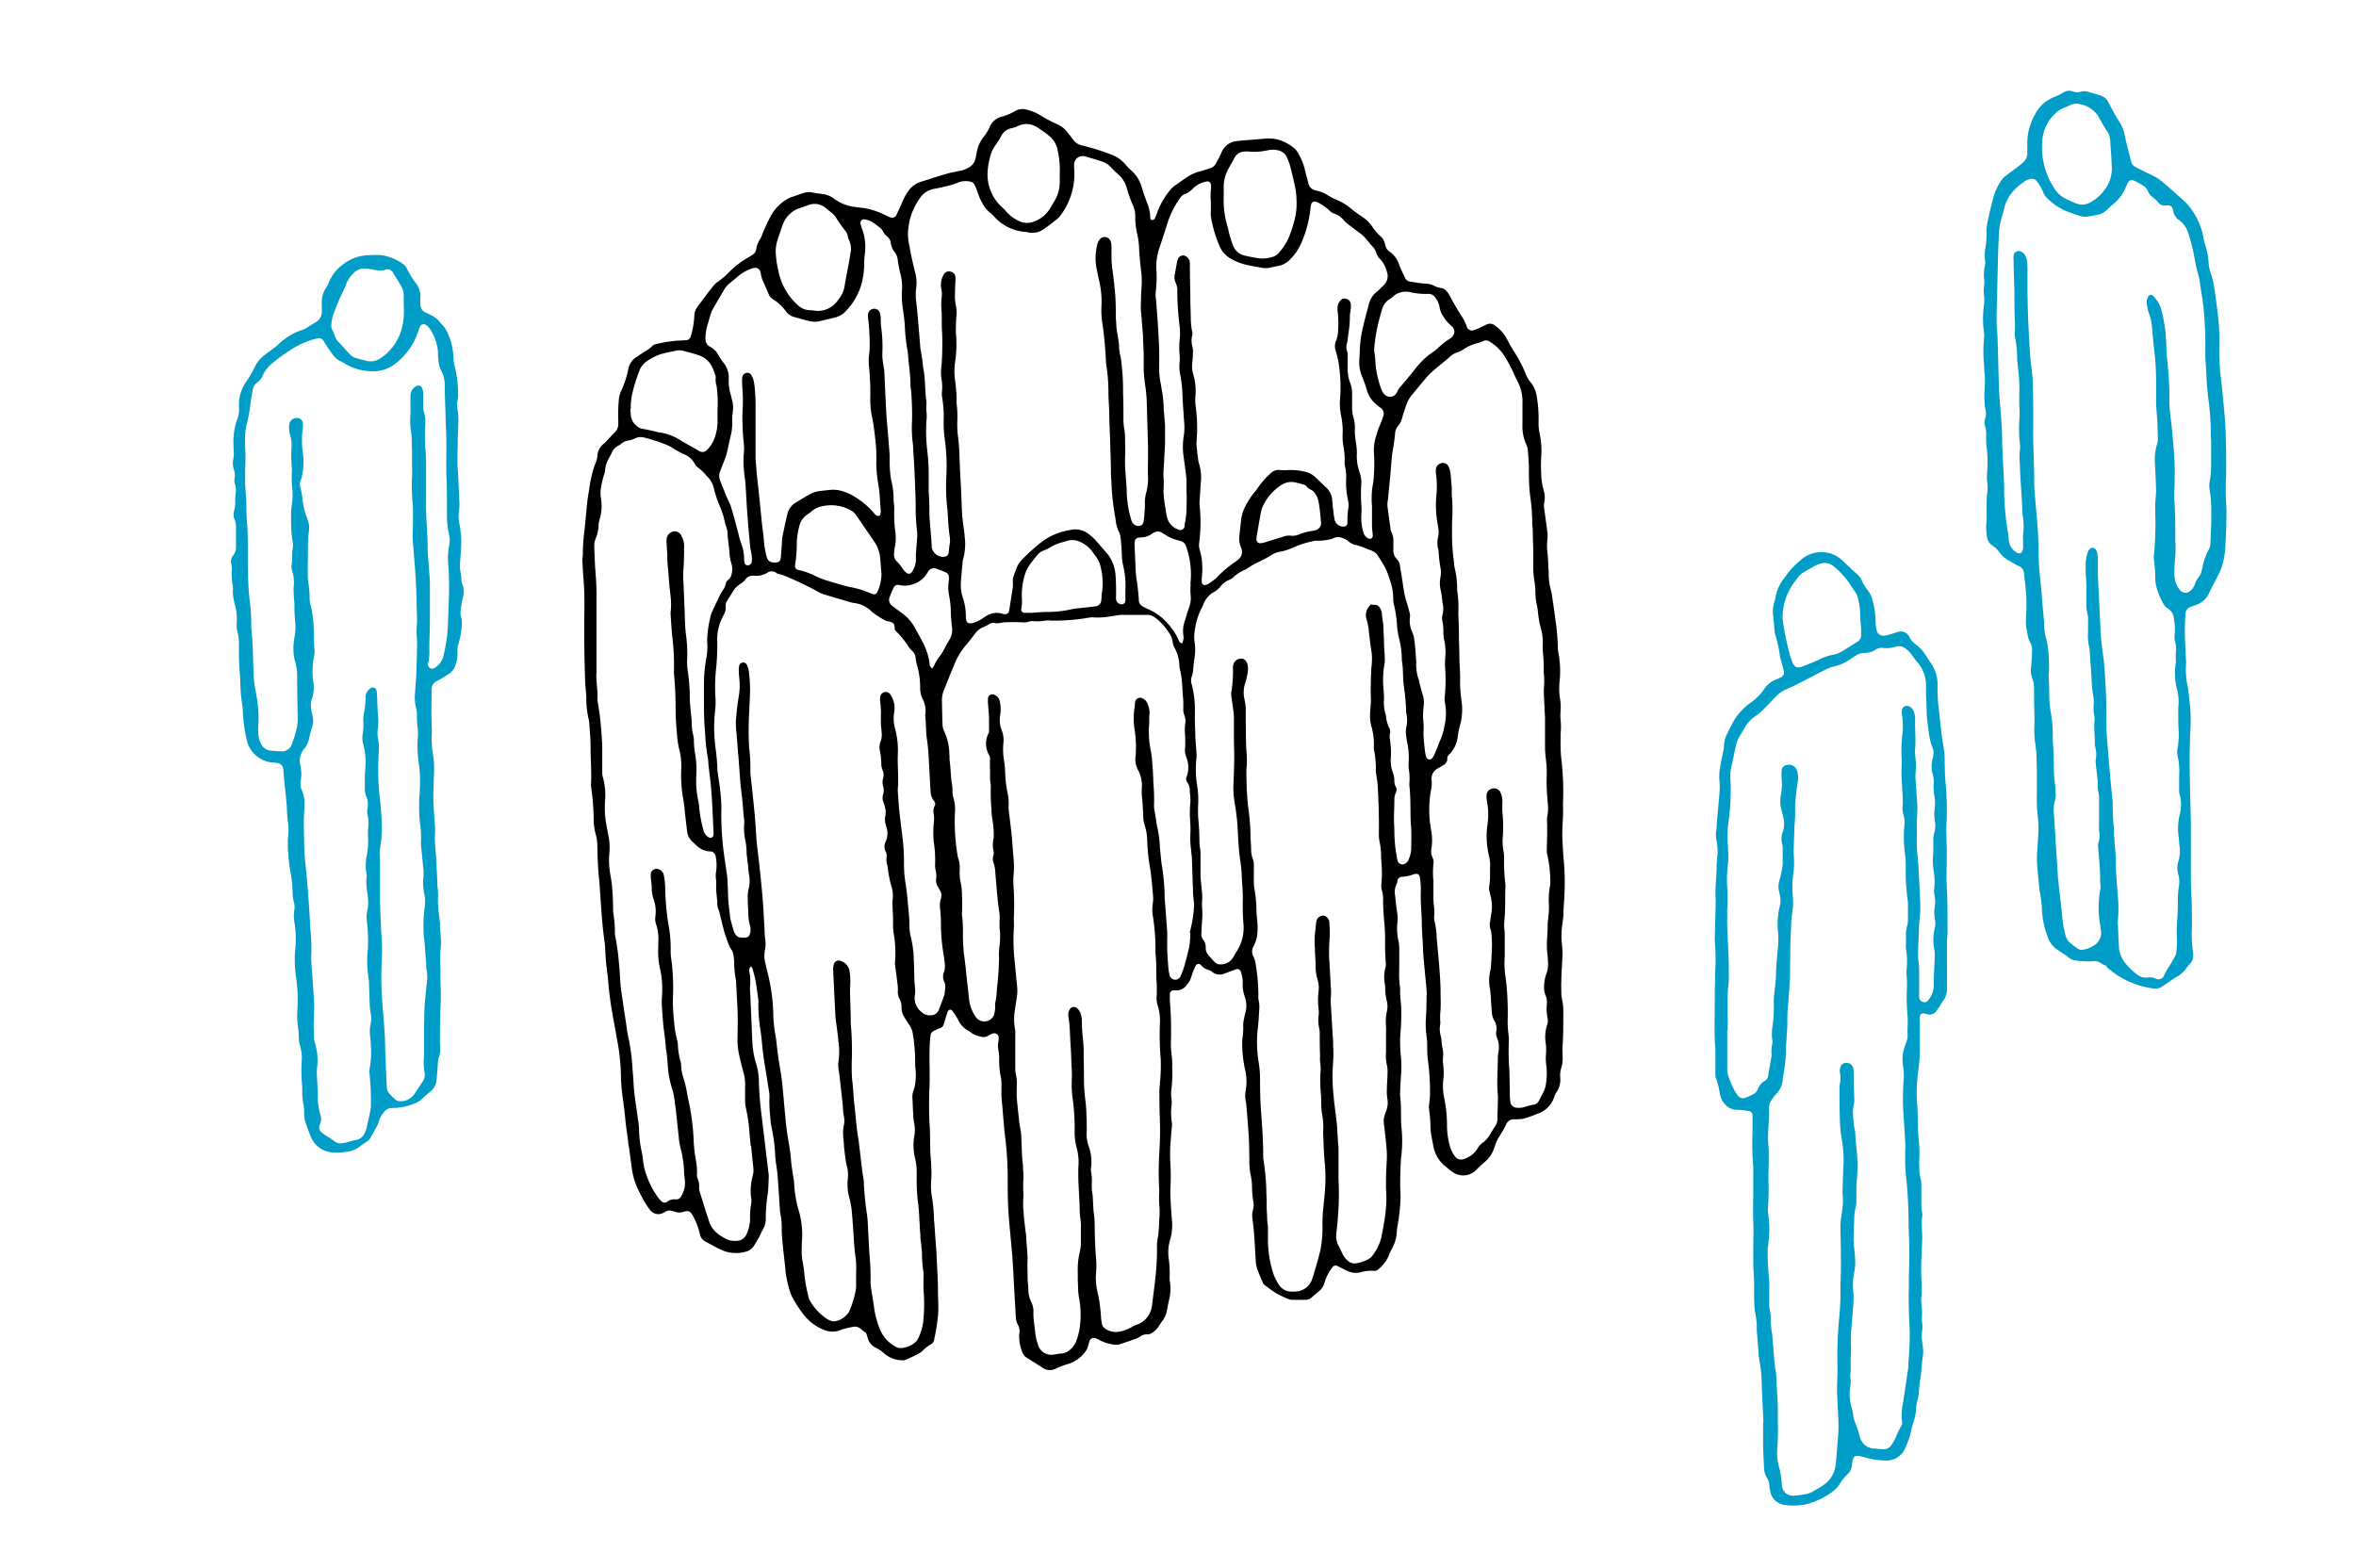 <?xml version="1.0" encoding="UTF-8"?>
<svg width="1020px" height="679px" xmlns="http://www.w3.org/2000/svg" viewBox="0 0 404 269"><g id="Page-1" fill="none" fill-rule="evenodd"><g id="01-demokrati" fill-rule="nonzero"><g id="rafto-ill_01_diskriminering-u-blue" transform="translate(39 15)"><path id="Shape" fill="#000000" d="M228.92 128.76c-.06-1.92.21-3.83.11-5.75v-.09c.11-2.43.03-4.86-.23-7.27a25 25 0 0 1-.18-3.68v-1.08c.08-.8.08-1.62 0-2.43a8.36 8.36 0 0 1 0-1.52c.05-.69.02-1.38-.09-2.06-.16-1-.18-2-.08-3 .17-1.55.11-3.12-.16-4.66-.1-.47-.15-.95-.15-1.43a34.78 34.78 0 0 0-.4-4.39c-.17-1.55-.43-3.09-.65-4.63-.02-.15-.06-.3-.1-.44-.26-.9-.4-1.82-.41-2.75 0-.42 0-.84-.07-1.26 0-.87-.05-1.74-.15-2.6a9.43 9.43 0 0 1 0-2.24c.05-.39.05-.77 0-1.16-.17-1.37-.37-2.73-.55-4.1a3 3 0 0 1 0-1c.16-.74.12-1.5-.12-2.22-.27-.98-.4-1.99-.4-3-.05-.84-.05-1.68 0-2.52.11-1.34.03-2.68-.24-4a8.46 8.46 0 0 1-.21-2c.05-1.5-.06-3-.31-4.48a4.86 4.86 0 0 0-1-2.36 5.4 5.4 0 0 1-.91-1.54 21.07 21.07 0 0 0-1.85-3.59c-.48-.73-.91-1.48-1.3-2.26a6.58 6.58 0 0 0-2.11-2.41c-.4-.34-.97-.4-1.44-.17-.38.17-.75.37-1.14.54-.32.16-.66.3-1 .4a.91.91 0 0 1-1.27-.66c-.22-.6-.5-1.16-.84-1.69a40.25 40.25 0 0 1-2.08-3.57 3.71 3.71 0 0 0-.46-.66c-.24-.33-.6-.56-1-.63a3.14 3.14 0 0 1-1.11-.34 3.85 3.85 0 0 0-1.73-.41c-.83-.07-1.66-.21-2.49-.35a1.06 1.06 0 0 1-.84-.61c-.34-.74-.72-1.45-1-2.21a4.23 4.23 0 0 0-1.64-2.29 1.74 1.74 0 0 1-.75-1.08 3.69 3.69 0 0 0-.21-.69 2 2 0 0 0-.47-.75 8.24 8.24 0 0 1-1.64-1.9 6.29 6.29 0 0 0-1.76-1.65c-.65-.43-1.28-.89-1.88-1.39a9.28 9.28 0 0 0-2.29-1.4c-.53-.22-1.03-.47-1.52-.77a6 6 0 0 0-2.06-.87 1.62 1.62 0 0 1-1.4-1.33c-.18-.79-.44-1.56-.6-2.35-.27-1.06-.7-2.08-1.3-3a2 2 0 0 0-.46-.55A7.75 7.75 0 0 0 180 8.9a7.3 7.3 0 0 0-2.33-.09l-3.76.3-.8.09c-1.2.1-2.24.88-2.67 2-.26.61-.59 1.18-.89 1.77-.2.44-.6.77-1.06.9-.55.16-1.08.37-1.63.5a7 7 0 0 0-2.28 1c-.75.5-1.48 1.02-2.21 1.54-.22.16-.42.34-.59.55-1 1.16-1.79 2.49-2.32 3.92a9 9 0 0 1-.32.84c-.11.25-.22.51-.55.52-.33.01-.32-.2-.37-.64v-.36a9.81 9.81 0 0 0-.4-1.65c-.41-1-.74-2-1.05-3a6 6 0 0 0-1.86-2.92c-.34-.3-.66-.64-.95-1a6 6 0 0 0-2.59-1.73 42.72 42.72 0 0 0-4.8-1.49 2.45 2.45 0 0 1-1.55-1c-.35-.48-.74-.94-1.11-1.42-.4-.49-.9-.88-1.47-1.15a26 26 0 0 1-3.1-1.63 7.53 7.53 0 0 0-2.24-.92 2.44 2.44 0 0 0-2 .2c-.75.44-1.55.78-2.39 1a3 3 0 0 0-2 1.73 7.61 7.61 0 0 1-1.07 1.76c-.58.73-.97 1.6-1.14 2.51l-.21 1.06c-.12.7-.54 1.3-1.16 1.63-.38.24-.8.41-1.24.52-.91.19-1.83.35-2.72.61-1.41.4-2.8.89-4.21 1.31-.9.27-1.68.83-2.21 1.61-.4.56-.73 1.17-1 1.8-.32.74-.65 1.48-1 2.21a.82.82 0 0 1-1.11.49 3.2 3.2 0 0 1-.5-.2c-.3-.14-.59-.29-.89-.42a11.92 11.92 0 0 0-3.25-.98c-.45-.05-.9-.09-1.34-.16a7.53 7.53 0 0 1-3.66-1.43 4 4 0 0 0-2-.8c-.56-.09-1.13-.14-1.69-.26a2.85 2.85 0 0 0-1.51.08c-.77.25-1.53.52-2.3.78a7.44 7.44 0 0 0-3.4 3.27 32.33 32.33 0 0 0-1.49 3.27c-.07.2-.16.4-.27.57a4.14 4.14 0 0 0-.68 1.74c-.06.42-.3.79-.67 1l-.84.52c-1.07.6-2.05 1.36-2.93 2.22-.64.68-1.34 1.29-2.1 1.83-.28.18-.52.4-.74.65-1 1.23-1.9 2.48-2.83 3.72-.32.44-.5.97-.51 1.51a14 14 0 0 1-.62 3.53c-.1.4-.46.67-.87.65-.39 0-.78.06-1.17.06-1.35.08-2.7.3-4 .64a1 1 0 0 0-.54.28c-.4.4-.86.73-1.36 1l-1.5 1a3 3 0 0 0-1.25 1.9c-.25 1.3-.66 2.56-1.21 3.76-.25.51-.4 1.07-.43 1.64-.1 1.09-.13 2.19-.09 3.28v.9a2 2 0 0 1-.62 1.36c-.45.44-.86.92-1.3 1.37-.18.2-.37.4-.58.57a2.81 2.81 0 0 0-1.09 2.18c-.06.48-.2.94-.41 1.37-.17.42-.27.85-.4 1.28-.27 1-.47 2.02-.6 3.05-.12.71-.24 1.42-.32 2.13-.17 1.61-.32 3.22-.47 4.83-.17 1.25-.27 2.5-.29 3.76 0 .33 0 .66-.06 1-.06.34 0 .54 0 .81.05 1 .1 1.92.18 2.87.15 1.83.17 3.65.14 5.48-.06 4 0 8.1.14 12.14 0 .42.07.84.1 1.26.03.42.08.9.09 1.35a16 16 0 0 0 .37 3.57c.09.35.14.7.16 1.07.09 1.35.22 2.7.21 4 0 2.07.19 4.13.07 6.2a4 4 0 0 0 .06.8 41 41 0 0 1 .4 5.38c.01.84.13 1.67.36 2.48.12.43.2.87.23 1.32.05.6.05 1.2.07 1.8 0 1 .07 2 .13 3s.17 1.73.23 2.6c.22 3.14.38 6.29.8 9.41.07.41.12.83.14 1.25.06 1.59.2 3.17.42 4.74.11.89.16 1.79.26 2.68.1.89.24 2 .4 2.94.26 1.6.57 3.18.85 4.78.18 1 .39 2.06.51 3.1s.25 2.39.27 3.59c0 2.56.53 5.07.75 7.6.12 1.31.33 2.62.5 3.92 0 .36.1.71.15 1.07l.48 3.56c.19 1.34.6 2.64 1.21 3.84.29.56.56 1.13.88 1.67.3.53.63 1.03 1 1.51.55.77 1.6.98 2.4.48l.32-.17c.34-.2.76-.23 1.13-.1l.52.16c.43.14.9.14 1.33 0 1.06-.35 1.28 0 1.72.75l.16.32c.45.88.79 1.8 1 2.77.1.51.41.95.87 1.2.84.46 1.68.93 2.54 1.36 1.36.68 2.92.84 4.38.44.6-.12 1.13-.48 1.46-1 .36-.55.68-1.13 1-1.7.17-.31.28-.66.48-1 .4-.64.6-1.38.57-2.14a26 26 0 0 1 .34-4.12c.12-1 .13-2 .17-3.05 0-.18-.03-.36-.06-.54l-.38-3.22c-.23-2-.48-3.93-.7-5.9-.3-2.2-.5-4.41-.56-6.63a10.42 10.42 0 0 0-.48-3 14.51 14.51 0 0 1-.61-3.27c-.07-1-.1-2.1-.14-3.15l-.22-4.85c0-.63-.1-1.26-.07-1.89.1-.83.06-1.68-.1-2.5a1 1 0 0 1 .26-1c.1.1.19.22.25.35.2.66.38 1.33.52 2 .21 1.15.35 2.31.52 3.47a26.35 26.35 0 0 0 .39 5.38c0 .24.06.48.09.71.12 1.1.21 2.21.35 3.31.14 1.1.33 2.07.49 3.11l.49 3.11c.06.26.08.53.08.8-.04 1.14 0 2.28.11 3.41.04.67.13 1.34.25 2 .35 1.61.56 3.25.63 4.9.03.54.1 1.07.19 1.6.07.59.18 1.19.22 1.78.14 1.94.26 3.89.39 5.84a4 4 0 0 0 .09.71 12 12 0 0 1 .22 2.59c0 1 .11 2 .21 3 .14 1.49.35 3 .47 4.47a19.72 19.72 0 0 0 .94 3.83c.62 1.23 1.37 2.4 2.23 3.48.9 1.13 2.09 2 3.44 2.52.96.4 2.06.38 3-.07.66-.2 1.33-.35 2-.47.17-.04.36-.04.53 0 .66.11 1 .68 1.57 1 .09 0 .13.2.17.31.07.2.14.4.19.6.18.74.7 1.36 1.38 1.68.54.26 1.03.6 1.47 1 .9.77 2.05 1.18 3.23 1.15.24 0 .47-.07.68-.18.55-.24 1.09-.5 1.62-.78a4 4 0 0 0 1.05-.68c.44-.45.95-.83 1.49-1.15a1 1 0 0 0 .47-.72c.12-.62.26-1.23.36-1.85.1-.62.22-1.48.3-2.23.15-1.44 0-2.88 0-4.32 0-2-.15-4-.24-6 0-.81-.11-1.62-.16-2.42l-.2-2.87c0-.33-.08-.66-.08-1a27.72 27.72 0 0 0-.36-3.85c-.17-1-.2-2-.11-3 .05-.67.05-1.33 0-2 0-.87-.12-1.74-.16-2.6-.07-1.65 0-3.29-.14-4.94-.1-2.13-.1-4.25 0-6.38.06-1.59 0-3.18 0-4.76 0-1.29 0-2.57.16-3.85a1 1 0 0 1 .61-.93c.32-.16.65-.31 1-.44a1 1 0 0 0 .67-.68 86.62 86.62 0 0 1 .67-2.15c.19-.42.56-.49.84-.12.38.5.71 1.03 1 1.58a4 4 0 0 0 1.7 1.8c.11.05.22.11.31.19.51.41 1.12.69 1.77.8.46.16.97.1 1.38-.16a3 3 0 0 1 .64-.32.77.77 0 0 1 1.1.85v.27a4.4 4.4 0 0 0 0 1.87c.07.38.1.77.1 1.16a14.7 14.7 0 0 0 .32 3.48c.06.47.08.95.07 1.43v1.26c0 .75.1 1.49.16 2.24.15 1.73.27 3.47.48 5.19.27 2.23.41 4.48.43 6.73 0 1.86 0 3.72.1 5.57.12 2.12.35 4.24.54 6.36.06.72.14 1.43.18 2.15.09 1.32.16 2.63.23 4l.34 6c.01.48.14.96.37 1.38.25.45.33.98.23 1.48-.07.93.05 1.86.34 2.74.1.36.27.7.48 1 .1.15.23.27.38.36l2.81 1.78c.65.46 1.5.52 2.22.16.64-.31 1.31-.57 2-.77 1.1-.3 2.1-.94 2.83-1.82.37-.4.64-.87.77-1.4.05-.23.12-.46.2-.69a.78.78 0 0 1 1.15-.5c.2.07.39.16.57.27.75.39 1.56.64 2.39.76.41.08.84.05 1.24-.09.88-.3 1.76-.59 2.63-.91.25-.1.49-.22.71-.37.33-.26.75-.39 1.17-.37.33.02.66-.09.93-.29.43-.27.8-.64 1.08-1.07.18-.3.38-.6.6-.89.43-.55.71-1.19.83-1.87.13-.68.25-1.36.41-2 .2-.91.24-1.85.12-2.77a5 5 0 0 1-.08-.8c.05-1.1 0-2.22-.15-3.32a7.34 7.34 0 0 1 .26-3.29c.32-1.13.41-2.3.27-3.47-.12-1.65-.24-3.29-.26-4.94.1-1.61.1-3.24 0-4.85a28.72 28.72 0 0 1 .14-4.49c0-.54.09-1.07.13-1.61a2 2 0 0 0 0-.62c-.16-1-.18-2-.05-3 .03-.33.03-.67 0-1a6.09 6.09 0 0 1 0-2c.13-1.2.16-2.4.1-3.61a12 12 0 0 0-.07-1.88c-.11-.77-.16-1.55-.15-2.33a63 63 0 0 0-.17-7.1 6.81 6.81 0 0 1 0-.81 2.3 2.3 0 0 1 0-.45c.03-.31.3-.55.61-.56h.36c.74.07 1.45-.26 1.88-.86.4-.45.69-.98.86-1.56.17-.57.39-1.13.65-1.67.22-.49.66-.59 1-.2.35.4.83.7 1.35.82.2.07.38.17.54.31a2 2 0 0 0 1.94.35l2-.74a.66.66 0 0 1 1 .46 5 5 0 0 1 .3 1.85c-.03.75.07 1.5.31 2.21.36.93.41 1.96.14 2.92-.11.37-.18.76-.25 1.14-.07.26-.1.53-.12.8.04.9-.02 1.8-.16 2.69a21 21 0 0 0 .43 4.83c.33 1.25.38 2.56.17 3.84a4.5 4.5 0 0 0 0 1.79c.05.23.08.47.1.71.14 1.76.31 3.52.41 5.29.08 1.38.09 2.76.11 4.14-.02.8.04 1.62.2 2.41.18.82.26 1.66.26 2.5.03.75.1 1.5.22 2.23.09.47.07.96-.06 1.42-.14.46-.17.95-.1 1.42.12.92.23 1.85.3 2.77.11 1.46.18 2.93.26 4.4.02.6.14 1.2.35 1.76.28.73.59 1.44.89 2.16.06.14.15.26.26.35.68.49 1.33 1 2.05 1.44a18 18 0 0 0 2 .95c.22.1.45.15.69.16h2.34c.4-.01.77-.16 1.06-.43.4-.36.82-.71 1.23-1.05.4-.32.7-.75.86-1.24l.29-.85c.29-.72.67-1.4 1.15-2 .19-.3.58-.4.88-.22.22.09.42.23.64.33.43.21.86.43 1.3.61.64.26 1.34.3 2 .13.72-.22 1.47-.3 2.22-.25.27.05.55-.03.76-.21a6.32 6.32 0 0 0 1.86-2.38c.13-.4.3-.79.52-1.15.5-.9.8-1.89.86-2.91 0-.36.07-.72.12-1.07.3-1.62.48-3.26.52-4.91 0-.72-.06-1.44-.06-2.16 0-1.23.03-2.45.09-3.68 0-.57.11-1.13.15-1.7.13-1.4.13-2.82 0-4.22-.2-1.85 0-3.72-.25-5.56a2.06 2.06 0 0 1 0-.36c0-1 .09-2.1.14-3.14.1-1.07.1-2.16 0-3.23a22 22 0 0 1-.06-4.4c.1-1.25.14-2.51.11-3.77 0-1.1-.24-2.21-.19-3.32v-.36c-.16-1.04-.21-2.1-.15-3.14v-3.33a6.48 6.48 0 0 0-.2-1.87 9.68 9.68 0 0 1-.1-3.04 5.5 5.5 0 0 0-.06-1.52c-.07-.41-.12-.83-.17-1.25-.05-.42-.12-1-.15-1.52a3.29 3.29 0 0 1 .27-2.27c.05-.1.08-.23.08-.35.02-.44.4-.79.84-.77a6.54 6.54 0 0 0 1.93-.42c.17-.06.35-.08.53-.08.22 0 .42.13.48.34.05.14.1.28.11.43.1.68.14 1.37.14 2.06-.08 1.74.11 3.48.16 5.21 0 1.5.13 3 .21 4.49 0 .81.08 1.62.15 2.42.14 1.64.32 3.28.46 4.93.03.48.03.96 0 1.44 0 1.2-.04 2.4-.12 3.6-.06 1.02 0 2.04.14 3.05.05.38.08.77.09 1.16 0 .9 0 1.81.11 2.7.26 1.84.38 3.7.37 5.56.01.67-.03 1.34-.13 2-.07.41-.07.84 0 1.25.13.86.2 1.73.21 2.6 0 .45.04.9.11 1.34.1.65.23 1.3.36 1.95a5.7 5.7 0 0 0 1.9 3.48c.41.35.83.69 1.26 1 1.3 1.07 3.2.92 4.32-.33.44-.45.91-.87 1.38-1.28a4.88 4.88 0 0 0 1.43-1.93c.14-.36.28-.73.4-1.1.16-.48.4-.94.68-1.36.32-.5.6-1 .9-1.55l.28-.56c.24-.5.75-.82 1.3-.81h.63c.39 0 .78-.04 1.16-.13.91-.29 1.82-.62 2.71-1a4.5 4.5 0 0 0 2.37-2.57 3 3 0 0 1 .35-.82c.56-.76.81-1.7.72-2.63-.05-.57.01-1.14.18-1.69.18-.57.25-1.17.23-1.77 0-.69-.06-1.38 0-2.07.14-2.07.11-4.14.12-6.21a8.64 8.64 0 0 0-.14-1.25c-.06-.41-.18-.82-.2-1.24 0-.81-.05-1.62 0-2.43 0-1.41.14-2.81.19-4.22.02-.6 0-1.2-.07-1.79a13.27 13.27 0 0 1 0-3.23c.08-.71.22-1.43.24-2.15 0-1 .13-2.1.16-3.14.1-1.86.08-3.72-.06-5.57-.15-1.45-.21-2.89-.29-4.32zm-29.55-92.5a4 4 0 0 0 .49-.38c.77-.7 1.82-.98 2.84-.79 1.05.25 2.13.36 3.21.32.5-.02.96.22 1.22.64.38.47.63 1.03.73 1.62.1.62.34 1.22.72 1.72.36.58.82 1.1 1.35 1.54a1.23 1.23 0 0 1 .11 1.83c-.1.11-.21.21-.34.29a13 13 0 0 0-2.18 1.72c-.18.16-.36.31-.56.45a13.41 13.41 0 0 0-3.23 3 72.92 72.92 0 0 1-2.64 3.18c-.22.28-.41.59-.55.92a1.32 1.32 0 0 1-2.24.21c-.19-.23-.33-.5-.43-.78-.53-1.4-.86-2.88-1-4.37 0-.81-.15-1.61-.23-2.41.13-1.74.42-3.46.87-5.15.16-.58.3-1.16.48-1.73.2-.77.69-1.43 1.38-1.83zm-28.53-19a6.33 6.33 0 0 1 .84-3.36c.33-.61.69-1.19 1-1.81a2 2 0 0 1 1.71-1.09c.27-.03.54-.03.81 0 1.08.1 2.16.01 3.21-.23a3.91 3.91 0 0 1 1.69 0c.7.12 1.29.57 1.58 1.21.24.52.43 1.05.58 1.6.33 1.28.64 2.56.9 3.85.1.63.15 1.26.17 1.89.06 1.2-.06 2.4-.38 3.55-.26 1.02-.6 2.03-1 3-.43.9-.97 1.73-1.63 2.47-.28.35-.67.6-1.11.73a5.7 5.7 0 0 1-2.49.22c-.76-.14-1.53-.27-2.29-.45a2.77 2.77 0 0 1-2-1.77c-.23-.58-.41-1.19-.59-1.79-.18-.6-.19-.94-.34-1.4a15.6 15.6 0 0 1-.66-5.24c-.01-.53.02-.95 0-1.37v-.01zm-11.69 18.07c.17-1.31.22-2.63.15-3.95a9.73 9.73 0 0 1 .47-3.72c.55-1.65 1.08-3.3 1.63-5 .48-1.3 1.13-2.52 1.93-3.65.2-.33.51-.6.88-.73a3.58 3.58 0 0 0 1.4-1 4.6 4.6 0 0 1 2.39-1.16c.32-.02.6.2.64.52.04.3.04.6 0 .9-.07.74-.07 1.5 0 2.24v1.35c-.03.33-.03.67 0 1 .3 1.86.85 3.68 1.63 5.4.36.7.9 1.28 1.55 1.7.9.56 1.87.96 2.9 1.19.85.2 1.71.34 2.56.49.5.11 1.02.11 1.52 0 .43-.11.88-.19 1.32-.27.8-.15 1.54-.54 2.1-1.13a8.93 8.93 0 0 0 2-3c.8-1.85 1.3-3.8 1.51-5.81.02-.24.06-.48.13-.71.1-.3.4-.48.71-.41.1.01.18.04.26.08.73.34 1.4.79 2 1.32.27.3.62.54 1 .67.6.2 1.13.57 1.54 1.06.33.38.71.71 1.13 1 .6.44 1.16.93 1.79 1.34.47.37.89.8 1.25 1.28.24.26.45.56.7.82.38.35.65.79.79 1.28.12.38.33.73.63 1 .57.62.97 1.38 1.17 2.2.3.81.07 1.72-.56 2.31-.39.37-.76.77-1.18 1.11-.7.57-1.2 1.37-1.39 2.25-.29 1.13-.61 2.26-.87 3.4-.37 1.42-.6 2.88-.65 4.35 0 .6-.06 1.2-.09 1.8-.05.93.12 1.86.48 2.72.32.78.6 1.57.83 2.38.27.93.8 1.75 1.55 2.37l.77.62c.5.33.7.96.46 1.51-.19.57-.39 1.13-.64 1.68s-.4 1.19-.6 1.78c-.3.97-.41 1.99-.32 3 .06 1 .07 2 0 3.06-.02.84-.1 1.67-.26 2.5-.16 1.1-.19 2.21-.09 3.32v3.23c0 .57.09 1.2.13 1.79a.55.55 0 0 1-.23.55.6.6 0 0 1-.67-.09 1.56 1.56 0 0 1-.72-1 8.92 8.92 0 0 1-.34-2.84c.06-.63.06-1.26 0-1.89a25.47 25.47 0 0 1 0-3.5 5.25 5.25 0 0 0-.29-2 8.52 8.52 0 0 1-.47-3.36c-.01-.67-.08-1.34-.2-2a11.1 11.1 0 0 1-.15-1.78 6.65 6.65 0 0 0-.24-2.31c-.2-.7-.27-1.41-.23-2.13v-2.07a5 5 0 0 0-.41-1.93 6.91 6.91 0 0 1-.35-2.46v-2.07c.02-.2 0-.42-.07-.62-.18-.45-.2-.95-.05-1.41.15-.61.17-1.25.27-1.86.15-.91.23-1.84.23-2.76 0-.45.12-.89.15-1.34.03-.27.03-.54 0-.81a1 1 0 0 0-.7-.85 1 1 0 0 0-1.14.34c-.14.15-.25.34-.31.54-.1.34-.15.7-.12 1.06.15 1.13.18 2.27.1 3.41 0 .6-.11 1.2-.32 1.76-.24.5-.29 1.07-.14 1.61a16.24 16.24 0 0 1 .71 3.52 25.58 25.58 0 0 1 .09 4.85c-.09.96-.03 1.92.16 2.86.24 1.11.33 2.25.27 3.39-.02.67.03 1.34.15 2 .16.82.23 1.66.21 2.5-.03.3 0 .6.06.89.18.76.24 1.54.18 2.32-.03 1.2.08 2.4.35 3.57.1.5.1 1.01 0 1.51-.07.53-.11 1.07-.12 1.61v.72a.63.63 0 0 1-.76.58 1.52 1.52 0 0 1-1.47-1.35c-.13-.71-.21-1.42-.29-2.14 0-.33-.06-.66-.09-1a3.21 3.21 0 0 0-1.05-2.22c-.6-.54-1.17-1.12-1.76-1.68-.5-.5-1.12-.84-1.81-1-.96-.24-1.95-.34-2.94-.3-.45.04-.9.04-1.35 0-.63-.1-1.27.14-1.7.61-.85.76-1.6 1.63-2.24 2.57-.12.2-.27.4-.43.57-.66.78-1.21 1.64-1.66 2.56-.38.72-.61 1.5-.69 2.31-.1.92-.22 1.84-.3 2.77-.07.63.03 1.27.27 1.85.05.11.09.22.12.34.18.6 0 1.23-.45 1.65-.2.19-.4.36-.63.51-1.17.79-2.25 1.7-3.21 2.73-.42.37-.86.7-1.34 1-.15.1-.32.18-.49.23a.5.5 0 0 1-.69-.38 3.83 3.83 0 0 1 0-1c.11-1.08.1-2.16-.06-3.23a7.33 7.33 0 0 0-.27-1.22c-.15-.46-.2-.94-.13-1.42.27-2.14.3-4.31.06-6.46a3.76 3.76 0 0 1 0-.63c.07-1.08.15-2.15.21-3.23.13-1.1.02-2.23-.32-3.29a1.54 1.54 0 0 1-.09-.35c-.11-.83-.22-1.66-.31-2.5a4.55 4.55 0 0 1 0-.72c0-.51.05-1 .08-1.53.05-1.65-.04-3.3-.27-4.93a8.79 8.79 0 0 1 0-1.61c.1-1.2-.03-2.4-.37-3.56-.2-.63-.26-1.3-.19-1.95.09-.68.11-1.37.13-2.06 0-.3-.04-.6-.12-.89a3.64 3.64 0 0 1 0-1.87c.04-.17.04-.35 0-.52-.18-.88-.27-1.78-.26-2.68 0-.87-.06-1.74-.07-2.61 0-2.22-.1-4.43-.08-6.65a1.4 1.4 0 0 0-1.04-1.22 1 1 0 0 0-1 .57c-.09.22-.15.45-.19.69-.12.62-.21 1.24-.34 1.86-.14.53-.09 1.09.14 1.58.2.44.29.92.27 1.4.01 1.98.14 3.96.39 5.92.1.87.1 1.74 0 2.61-.07.78-.07 1.55 0 2.33.05.48.05.95 0 1.43-.07.75-.02 1.5.15 2.24.22 1.21.34 2.44.36 3.67.06 1.41.18 2.81.27 4.22.08.84.06 1.68-.07 2.51-.19 1.19-.19 2.4 0 3.59.14 1.16.34 2.31.44 3.48.08.86 0 1.74.05 2.61.05.87 0 1.56 0 2.34 0 1.05-.12 2.1-.34 3.13v.27a.73.73 0 0 1-1.1.55 2.9 2.9 0 0 1-1.88-2c-.18-.73-.28-1.47-.4-2.21a18.36 18.36 0 0 1-.24-2.41 16 16 0 0 0 0-2.52 6.63 6.63 0 0 1 0-.72l.27-4.85V57.96c-.07-1-.16-1.91-.23-2.86-.02-.93-.1-1.85-.25-2.77-.1-.5-.16-1-.26-1.5-.21-1.03-.3-2.08-.26-3.13v-2.61a194.4 194.4 0 0 0-.23-4.4c-.09-1.41-.21-2.81-.3-4.21-.07-.38-.1-.76-.1-1.15zm28.36 39.13a1.27 1.27 0 0 1-1.07 1.52c-.17.05-.35.08-.53.11-.74.11-1.46.3-2.16.58-.44.2-.92.28-1.4.22-.42-.05-.84 0-1.24.15L178 78a3.9 3.9 0 0 1-.79.17.62.62 0 0 1-.74-.68 2 2 0 0 1 0-.36c.25-1.44.49-2.89.77-4.33.09-.44.24-.87.46-1.26a8.62 8.62 0 0 1 2.89-3.25 3.14 3.14 0 0 1 2.55-.54c.43.11.87.21 1.3.34.2.06.46.12.55.27.33.55 1 .61 1.39 1.1.38.47.63 1.03.73 1.62.21 1.12.31 2.25.4 3.38zM130.4 13.85c.1-.92.31-1.82.61-2.7.2-.5.47-.97.79-1.4.32-.43.6-.9.85-1.37.34-.7.99-1.21 1.75-1.38.38-.08.75-.2 1.1-.36a3.26 3.26 0 0 1 3.34.2c.76.46 1.48.98 2.16 1.55a4 4 0 0 1 1.33 2.29 15 15 0 0 1 .39 4.1v1.35a6.24 6.24 0 0 1-.86 3.26c-.29.49-.57 1-.87 1.47a5.29 5.29 0 0 1-2.7 2.14c-.87.36-1.86.3-2.69-.14a6.48 6.48 0 0 1-2.06-1.57 5.42 5.42 0 0 0-.75-.77 7.6 7.6 0 0 1-2.39-6.64v-.03zm-13.72 11.4c.02-1.08.2-2.15.5-3.19.35-1.07.86-2.08 1.5-3 .57-.9 1.5-1.5 2.55-1.68a30.5 30.5 0 0 0 2.11-.46c.7-.15 1.39-.37 2.05-.65a3.54 3.54 0 0 1 2-.11 1 1 0 0 1 .74.6c.18.38.34.76.48 1.16.22.7.51 1.36.87 2a5 5 0 0 0 1.38 1.64c.26.2.5.44.7.69a8 8 0 0 0 5 2.51c.21 0 .42.03.63.07 1 .26 2.07.04 2.89-.6.76-.53 1.49-1.11 2.22-1.69.21-.17.4-.37.55-.59a11.84 11.84 0 0 0 2.34-8.11 3.75 3.75 0 0 1 0-.72c.04-.75.67-1.34 1.42-1.34.18 0 .36.01.53.06.95.28 1.9.56 2.84.87.63.21 1.19.59 1.62 1.09.37.4.75.77 1.16 1.13.7.61 1.21 1.42 1.45 2.33.29 1.02.65 2.03 1.08 3 .26.58.39 1.2.38 1.83-.01 1.11.12 2.22.39 3.3.16.79.26 1.6.28 2.4.06 1.26.2 2.51.34 3.76.09.68.12 1.37.1 2.06a81.81 81.81 0 0 0-.16 4.14c0 .66.11 1.31.16 2 0 .45.07.9.1 1.35.03.45.09 1.07.12 1.61 0 1 .1 2 .12 3.06v2.25c0 1 .11 2 .24 3 .14.86.23 1.72.27 2.59l.23 8v1.44c0 1.29-.05 2.58 0 3.87.02.87-.08 1.74-.31 2.58a6.33 6.33 0 0 0-.22 2c0 .5-.03 1.02-.09 1.52 0 .39-.06.78-.1 1.16-.04.38-.13.86-.62 1-.48.13-.98-.06-1.27-.46a1.53 1.53 0 0 1-.27-.56c-.45-1.5-.71-3.04-.77-4.6 0-1-.12-2-.18-3-.1-1.04-.13-2.1-.11-3.14.07-1.14 0-2.27 0-3.41 0-.42-.04-.84-.12-1.25-.11-.68-.17-1.37-.16-2.06 0-1.41 0-2.82-.06-4.22v-.54c0-1.67-.1-3.34-.32-5 0-.36-.12-.71-.18-1.06-.09-.35-.14-.7-.17-1.07 0-1.45-.46-2.84-.51-4.28 0-.42-.06-.84-.07-1.25 0-1.17 0-2.34-.08-3.51a92.95 92.95 0 0 0-.47-4.38c-.12-.74-.18-1.49-.19-2.24v-2c0-.27-.06-.54-.15-.79a1.08 1.08 0 0 0-1.89-.26c-.2.26-.33.57-.4.89a9.36 9.36 0 0 0-.13 4c.16.73.29 1.47.46 2.2.34 1.43.47 2.9.39 4.37-.05 1 .01 2 .17 3 .3 2 .46 3.93.58 5.9 0 .72.13 1.43.22 2.14.15 1.22.22 2.45.23 3.68 0 1.17.1 2.33.14 3.5 0 1.44.08 2.88.13 4.31l.15 4.94c0 .84 0 1.68.08 2.52a41.2 41.2 0 0 0 .7 6.34c.06.84.27 1.66.63 2.42.14.32.23.66.27 1 .09 1 .17 1.91.2 2.87 0 .67.1 1.35.26 2 .31 1.34.43 2.72.34 4.1v1.17a6 6 0 0 1 0 .63.63.63 0 0 1-.76.57 1 1 0 0 1-.83-.83 5.51 5.51 0 0 1 0-.72c0-1.08 0-2.16-.08-3.24a6.82 6.82 0 0 0-1.21-3.61 101.8 101.8 0 0 0-2.35-2.72 10 10 0 0 0-.94-.83 3.68 3.68 0 0 0-3.2-.8 10.9 10.9 0 0 0-5.29 2.3 33.22 33.22 0 0 0-3 2.73c-.43.42-.78.94-1 1.5-.21.59-.45 1.17-.62 1.78-.03.3-.03.6 0 .89 0 .36 0 .72-.09 1.07l-.47 3c-.03.24-.07.48-.13.71-.07.3-.36.5-.67.47-.15 0-.3-.02-.44-.07a3.25 3.25 0 0 0-2.76.38c-.26.15-.51.31-.75.49-.53.33-1.11.59-1.72.76h-.26a.57.57 0 0 1-.69-.44 3 3 0 0 1-.1-.8c0-1.08-.17-2.16-.53-3.18a7.07 7.07 0 0 1-.31-2.75c.07-1 .17-2.09.27-3.14a3 3 0 0 1 .11-.71c.34-1.22.43-2.49.27-3.74-.05-.87-.21-1.73-.31-2.59-.05-.45-.12-.89-.14-1.34-.09-1.92-.15-3.83-.26-5.75-.08-1.41-.14-2.81-.19-4.22a31.51 31.51 0 0 0-.29-3.67 17 17 0 0 1-.07-2.6c.03-.93-.02-1.86-.13-2.78a4.4 4.4 0 0 1 0-.63c0-1.35-.2-2.69-.34-4-.06-.77-.04-1.55.06-2.32a20.9 20.9 0 0 0 .15-5.2c0-.72 0-1.44.05-2.15 0-.42.09-.84.08-1.26 0-.42-.04-.84-.12-1.25a7 7 0 0 1-.16-2c0-.81.06-1.62.08-2.43v-.45a1 1 0 0 0-.86-.92 1 1 0 0 0-1.15.5c-.4.68-.56 1.47-.45 2.25.14.59.17 1.2.08 1.79-.07.74-.07 1.5 0 2.24.07 1 0 2.1.06 3.15.06 1.05.08 1.92.06 2.88 0 1.2-.05 2.4-.16 3.59a7.73 7.73 0 0 0 0 1.88c.14.74.18 1.5.11 2.24-.04.3-.04.6 0 .89.24 1.39.34 2.8.29 4.21-.02 1.08.05 2.16.2 3.23.28 2.08.37 4.18.26 6.28-.1 1.83-.05 3.66.15 5.48.12.92.13 1.85.2 2.78.06.72.13 1.43.24 2.14.07.48.05.96-.05 1.43-.06.38-.1.76-.13 1.15 0 .4-.3.75-.71.8a2 2 0 0 1-2.21-1.63c-.06-1.68-.26-3.35-.37-5-.06-1 0-2-.07-3 0-.51-.05-1-.08-1.53v-2.78c.01-1.38-.07-2.75-.23-4.12a30 30 0 0 1-.17-5.12c.08-.62.08-1.26 0-1.88a6 6 0 0 1 0-.81c.02-.3.02-.6 0-.9-.29-1.87-.14-3.78-.54-5.64-.08-.38-.07-.78-.13-1.16l-.24-1.51c0-.24-.1-.47-.12-.71l-.28-3.4c-.13-1.49-.24-3-.42-4.47a9.59 9.59 0 0 1 0-2.6c.1-.8.04-1.62-.17-2.4-.37-1.54-.75-3.09-1-4.65a8.83 8.83 0 0 1-.26-1.94zm19.56 62.54c-.1-1.56.11-3.12.62-4.6.16-.42.37-.82.62-1.19.41-.59.88-1.14 1.32-1.71.31-.4.74-.71 1.22-.88.42-.16.82-.36 1.2-.6.57-.34 1.18-.6 1.82-.76l1-.29c.66-.2 1.37-.15 2 .12.9.35 1.68.95 2.25 1.73l.73 1c.35.5.59 1.05.71 1.64.39 1.52.45 3.1.19 4.64-.06.32 0 .66-.08 1a1.09 1.09 0 0 1-1.08 1.12c-1 .14-2.08.24-3.12.36a5.6 5.6 0 0 0-.71.1 19 19 0 0 1-4.37.5c-.84 0-1.68.09-2.74.15h-1.12a.56.56 0 0 1-.57-.73c.1-.53.13-1.06.11-1.6zm-12.51-.67a15 15 0 0 1 .3 2.67c0 1 .12 1.91.21 2.87.1.78-.1 1.57-.53 2.22-.35.52-.6 1.1-.91 1.65-.22.4-.46.77-.73 1.13-.36.44-.65.94-.88 1.46-.1.2-.22.37-.35.54a.93.93 0 0 1-.44-.78 11 11 0 0 0-1.41-4.14 166 166 0 0 0-1.25-2.28 7.27 7.27 0 0 0-2.1-2.3c-.53-.39-1.07-.78-1.58-1.19a1.25 1.25 0 0 1-.47-1.66c.17-.48.37-.95.59-1.41.25-.53.48-.64 1.08-.53.66.14 1.35.12 2-.07a4.41 4.41 0 0 0 2.79-2.1 1.18 1.18 0 0 1 1.58-.62c.51.16 1 .38 1.5.59.38.14.62.52.58.92 0 .27-.02.54-.05.81-.1.74-.08 1.49.07 2.22zm-29.41-61c.29-.85.57-1.7.88-2.55a4.63 4.63 0 0 1 3-2.9l1.27-.44a3 3 0 0 1 3.27.58c.25.22.5.43.77.62.36.27.66.61.89 1 .45.71.94 1.38 1.44 2.05a2 2 0 0 1 .55 1.19 1 1 0 0 0 .15.42c.25.55.38 1.15.38 1.75l-.2 1.23c-.07.41-.11.71-.18 1.06a891.69 891.69 0 0 1-.67 3.52c-.06.81-.33 1.6-.78 2.27-.14.23-.31.44-.47.65a4.15 4.15 0 0 1-4.09 1.7c-.2-.03-.42-.05-.63-.06-.79 0-1.54-.32-2.11-.87a10.67 10.67 0 0 1-3.37-6.08c-.26-1.07-.4-2.16-.42-3.26.02-.62.12-1.24.32-1.83v-.05zm-12 14.56c.17-.57.33-1.15.51-1.72.1-.35.25-.68.42-1 .65-1.15 1.33-2.28 2-3.42a4 4 0 0 1 1-1.07c.44-.36.89-.71 1.31-1.1a7.25 7.25 0 0 1 2.34-1.31c.17-.06.35-.1.53-.11.37-.05.72.16.87.5.07.13.12.28.14.43.07.57.25 1.11.51 1.62.25.61.53 1.21.79 1.81.13.42.4.77.77 1 .91.58 1.7 1.33 2.34 2.21.3.38.7.66 1.15.8.89.26 1.79.51 2.68.74.66.17 1.34.17 2 0 .84-.21 1.69-.39 2.54-.61.7-.19 1.33-.57 1.82-1.1a10.87 10.87 0 0 0 2.82-5.24c.2-.88.3-1.77.31-2.67 0-.6.03-1.2.11-1.79.2-1.43.07-2.89-.42-4.25a6.92 6.92 0 0 1-.3-1 .59.59 0 0 1 .71-.76c.6.08 1.16.32 1.64.68.34.25.68.5 1 .77.19.15.34.33.46.54.17.35.42.66.72.91.36.28.6.69.65 1.14.07.57.3 1.1.66 1.55.3.41.49.9.54 1.41.1.77.25 1.54.44 2.29.25.93.34 1.9.28 2.85-.07 1.17 0 2.34.2 3.49.17 1.1.27 2.2.32 3.31.06 1.05.18 2.09.36 3.12.14.73.18 1.49.25 2.23.14 1.37.32 2.74.33 4.12 0 .45.11.89.14 1.34.1 1.62.17 3.23.12 4.85-.08 1.38-.02 2.76.18 4.13v.27c.08 1.38.18 2.75.24 4.13.09 2 .18 4 .21 6-.02 1.47.06 2.94.24 4.4.04.39.04.78 0 1.17-.05.84-.13 1.67-.19 2.51-.02.33-.02.67 0 1a4 4 0 0 1-.71 2.28.59.59 0 0 1-.87.16 2.63 2.63 0 0 1-.62-.63c-.3-.48-.66-.93-1.06-1.33a1.57 1.57 0 0 1-.5-1.3c.02-.39.06-.78.13-1.16.17-.83.2-1.67.1-2.51a22.54 22.54 0 0 1-.19-4c0-.33-.02-.67-.06-1a3.28 3.28 0 0 1-.06-.54c.01-1.2-.13-2.4-.43-3.56a20.09 20.09 0 0 1-.25-3.49v-.81l-.28-3.5c-.1-1.17-.2-2.15-.26-3.22-.09-1.37-.15-2.75-.22-4.13-.05-1.08-.08-2.16-.15-3.24 0-.51-.14-1-.21-1.51-.07-.51-.1-.77-.12-1.16-.02-.39 0-.54 0-.81a25 25 0 0 0-.2-4.21c-.09-.56-.06-1.14-.1-1.7 0-.3-.06-.6-.15-.88a1 1 0 0 0-1.07-.63c-.5.06-.89.45-.95.95-.02.18-.02.36 0 .54.21 1.66.3 3.33.29 5 0 .42-.03.84-.09 1.25-.1.8-.1 1.62 0 2.42.16 1.73.23 3.47.19 5.21-.01 1.17.1 2.34.36 3.48.26 1.23.38 2.48.53 3.73.14 1.33.19 2.67.14 4 .03 1.32.17 2.63.42 3.93.19 1.39.25 2.81.35 4.21 0 .18-.02.36-.07.53a.41.41 0 0 1-.58.24c-.18-.1-.35-.24-.48-.4A13 13 0 0 0 108 70.5a9.23 9.23 0 0 0-2.41-1.2 5.28 5.28 0 0 0-2.21-.27c-.74.08-1.49.14-2.23.27-.41.08-.81.22-1.18.42-.87.47-1.72 1-2.56 1.51a3.1 3.1 0 0 0-1.43 2c-.3 1.33-.59 2.67-.86 4-.03.27-.05.54-.05.81-.06.84-.11 1.68-.19 2.51-.08.83-.36.94-1.07.94-.71 0-1.17-.23-1.36-1-.23-.84-.38-1.7-.46-2.56-.07-1-.22-2-.33-2.95l-.37-3.67-.23-2.24-.33-2.95c0-.45-.07-.9-.1-1.35-.03-.45-.08-.78-.08-1.17v-9.27c0-.9-.07-1.8-.14-2.69-.03-.48-.1-.95-.22-1.42a2.9 2.9 0 0 0-.39-.89.78.78 0 0 0-.86-.36.87.87 0 0 0-.65.68c-.05.2-.07.41-.06.62 0 .66.05 1.32.09 2 .07 1.02.07 2.03 0 3.05-.05.84-.05 1.68 0 2.52.01 1 .07 2 .19 3 .08.71.08 1.44 0 2.15-.07 1.17-.02 2.34.13 3.5.06.5.15 1 .18 1.52.11 1.74.19 3.47.32 5.21.13 1.74.29 3.59.46 5.38.06.6.21 1.18.29 1.77.04.33.04.67 0 1a.68.68 0 0 1-.51.57.53.53 0 0 1-.71-.36c-.06-.23-.1-.47-.09-.71 0-.98-.2-1.96-.58-2.87-.24-.67-.37-1.39-.56-2.08-.35-1.3-.68-2.61-1.08-3.9-.19-.62-.53-1.21-.78-1.81-.4-1-.8-1.94-1.17-2.92-.16-.5-.13-1.03.08-1.5l.65-1.68c.3-.75.53-1.53.69-2.32.16-.79.34-1.58.53-2.37a9 9 0 0 0 .18-2c0-.6 0-1.2.1-1.79a5 5 0 0 0-.12-2c-.09-.29-.13-.59-.22-.87a7.82 7.82 0 0 1-.36-2.48v-.72a4 4 0 0 0-.88-2.32 11.1 11.1 0 0 1-.9-1.34c-.3-.6-.77-1.08-1.36-1.39a1.42 1.42 0 0 1-.84-1.36c-.01-.82.1-1.64.35-2.42l.01-.05zm29.82 42.59a7.25 7.25 0 0 1-.76 3.38.61.61 0 0 1-.7.27 4.44 4.44 0 0 1-.5-.19 16 16 0 0 0-3.25-1c-.53-.1-1.05-.24-1.57-.39-.95-.27-1.9-.54-2.84-.84-.57-.18-1.12-.43-1.67-.67a11.87 11.87 0 0 0-3.04-1.08.64.64 0 0 1-.48-.76v-.09c.2-1.3.3-2.62.29-3.94.05-.96.2-1.9.46-2.83.2-.76.67-1.42 1.32-1.86.25-.16.5-.35.72-.54.57-.49 1.26-.8 2-.92a6.84 6.84 0 0 1 4.7.7c.4.21.74.52 1 .89l3 4.38c.6.83.97 1.8 1.08 2.82.1.92.15 1.82.23 2.72l.01-.05zm-43-28.16c-.02-.9.08-1.8.28-2.68.3-1.28.7-2.54 1.17-3.77.23-.65.66-1.22 1.22-1.63a8.57 8.57 0 0 1 3.07-1.44c.64-.16 1.29-.28 1.93-.42.44-.11.9-.11 1.33 0 .89.25 1.79.47 2.67.77a3.92 3.92 0 0 1 2.37 2.19c.17.38.3.78.44 1.18.07.13.1.28.09.43-.06.47 0 .95.14 1.4.19 1.36.25 2.74.17 4.12v1.52a9 9 0 0 1-.44 3.19c-.27.8-.7 1.53-1.29 2.14-.35.46-1 .55-1.46.22-1.07-.6-2.14-1.2-3.2-1.82a8.88 8.88 0 0 0-3.5-1.33c-.32 0-.64-.16-1-.22-.67-.14-1.34-.3-2-.41a1.83 1.83 0 0 1-1-.51 2.71 2.71 0 0 1-1-2.22 4.23 4.23 0 0 1-.05-.66l.06-.05zm20.63 126.4l.41 4c.02.45-.03.9-.16 1.33a9.34 9.34 0 0 0-.24 3.56c.07.38.07.78 0 1.16-.13.8-.2 1.6-.18 2.42.01.93-.2 1.86-.59 2.7a1.86 1.86 0 0 1-1.75 1.17c-.7.06-1.4-.1-2-.45l-.69-.41a4.63 4.63 0 0 1-2.12-2.9c-.14-.46-.32-.9-.46-1.36l-1.06-3.43a2.2 2.2 0 0 1-.06-.62c.03-.5-.05-1.01-.26-1.48-.1-.28-.14-.58-.11-.88.02-.78-.04-1.56-.19-2.32a25.2 25.2 0 0 1-.39-3.48c-.1-2.34-.4-4.66-.92-6.94-.15-.61-.22-1.24-.35-1.85-.13-.61-.25-1.11-.42-1.65a7.51 7.51 0 0 1-.45-2.37c0-.24-.04-.47-.12-.7-.24-.84-.38-1.7-.42-2.57a5.73 5.73 0 0 0-.15-1.06c-.26-.95-.42-1.93-.49-2.92a34.22 34.22 0 0 1-.24-3.95c.1-1.98.05-3.96-.14-5.93 0-.27-.07-.54-.1-.8-.08-.53-.13-1.06-.14-1.6.04-1.41-.07-2.82-.31-4.21-.4-2.28-.6-4.58-.63-6.89-.02-.63-.09-1.25-.21-1.87a1.34 1.34 0 0 0-.93-1.12 1 1 0 0 0-1.33.8c-.01.39 0 .78.06 1.16.06.41.1.83.11 1.25-.01.66.1 1.32.31 1.94.35.96.45 1.99.31 3-.07.45-.02.9.14 1.33.29.92.42 1.88.37 2.84v.81c-.1 1.34 0 2.7.31 4 .33 1.59.44 3.21.3 4.83a14 14 0 0 0 0 1.61c.07 1 .14 2.09.24 3.14.07.71.18 1.43.27 2.14l.16 1.6v.27c.36 1.68.25 3.41.61 5.08.12.62.28 1.23.46 1.83.23.71.38 1.45.46 2.19 0 .42.12.83.17 1.25l.53 5a11 11 0 0 0 .36 2c.3 1.2.48 2.41.54 3.64 0 .54.07 1.08.14 1.61.1.96-.12 1.93-.61 2.76a.93.93 0 0 1-.95.56c-.54-.06-1.08.1-1.51.43a.7.7 0 0 1-.91-.07c-.2-.17-.39-.37-.55-.59a14.88 14.88 0 0 1-2.5-5.44c0-.2-.06-.41-.09-.62-.09-.62-.15-1.25-.28-1.87a19 19 0 0 1-.46-3.83 14 14 0 0 0-.19-1.79c-.2-1.51-.45-3-.62-4.54-.14-1.28-.16-2.57-.3-3.85-.08-1.77-.3-3.52-.64-5.26-.27-1-.36-2.13-.54-3.19l-.19-1.24-.55-3.74c-.25-1.6-.22-3.23-.41-4.83a38.82 38.82 0 0 0-.61-4.54c-.06-.26-.1-.53-.09-.8a21 21 0 0 0-.31-3.58 48.34 48.34 0 0 0-.15-3.95c-.05-.74-.16-1.49-.29-2.23a13.79 13.79 0 0 1-.2-3.85c.1-1.08.03-2.16-.2-3.22-.15-.76-.29-1.53-.42-2.3-.16-1.13-.2-2.27-.12-3.41.12-1.38 0-2.77-.37-4.1a2.65 2.65 0 0 1-.11-.8v-4.59a78.53 78.53 0 0 0-.41-5.1c-.11-.89-.28-1.84-.42-2.76v-.09c.12-1.56-.29-3.1-.16-4.67V87.53c.02-1.33-.03-2.67-.14-4-.14-1.61-.18-3.23-.24-4.85-.01-.51.1-1.02.31-1.49.26-.64.4-1.31.42-2a4 4 0 0 1 .18-1.06 8 8 0 0 0 .24-3.64 5 5 0 0 1 0-1.79c.14-.86.34-1.7.61-2.53.06-.14.09-.29.09-.44.06-.81.32-1.6.75-2.28.13-.24.26-.48.37-.72.23-.6.68-1.07 1.26-1.34.18-.1.36-.23.51-.37.31-.23.68-.39 1.06-.45s.76-.17 1.11-.33c.5-.28 1.1-.34 1.66-.18 1.36.34 2.7.77 4 1.31.22.1.43.21.64.34.73.47 1.49.89 2.28 1.25.75.32 1.37.89 1.76 1.61.1.22.25.41.45.55.57.43 1.1.93 1.55 1.48.64.6 1.1 1.37 1.28 2.22.25 1.03.58 2.03 1 3 .37.85.65 1.74.85 2.65.07.38.21.75.32 1.13.08.23.14.46.16.7 0 1.11.24 2.19.31 3.3.03.75.16 1.5.39 2.21.17.66.13 1.36-.1 2-.12.28-.3.52-.54.7a1 1 0 0 0-.35.6c-.1.44-.3.85-.57 1.21-.33.54-.62 1.1-.88 1.68-.31.61-.59 1.24-.88 1.87-.1.19-.17.39-.22.59-.4 1.47-.63 3-.66 4.52.09.96.04 1.92-.13 2.87-.26 1.42-.4 2.85-.42 4.29v2.07c0 2.22 0 4.44.21 6.65.06 1.38.21 2.75.45 4.11.1.5.09 1 .15 1.52.15 1.31.33 2.62.44 3.93.11 1.31.17 2.75.25 4.13l.13 3c.03.24.03.48 0 .72a.53.53 0 0 1-.76.39c-.16-.08-.3-.18-.43-.31a2 2 0 0 1-.54-1c-.34-1.24-.58-2.5-.71-3.79-.02-.48-.1-.95-.21-1.42a16.58 16.58 0 0 1-.28-4.29c.06-1.14 0-2.28-.19-3.4-.14-.77-.21-1.54-.23-2.32.01-.3-.02-.6-.09-.89-.18-.73-.28-1.48-.29-2.23 0-.78-.13-1.55-.19-2.33s-.14-1.31-.14-2c0-1.53-.11-3.06-.34-4.57a9.81 9.81 0 0 1-.11-2c.06-1.44-.01-2.88-.21-4.31-.19-1.49-.17-3-.24-4.49-.07-1.49-.11-2.94-.18-4.4a17 17 0 0 1 0-2.33c.08-.93.08-1.86.11-2.79a8.4 8.4 0 0 1 0-.9c.04-.66-.1-1.32-.43-1.9-.18-.53-.7-.87-1.25-.85-.65.06-1.18.54-1.31 1.18-.04.33-.04.67 0 1 0 .66.1 1.31.11 2 0 .72.03 1.44.11 2.15.11.89.14 1.79.22 2.69.08.9.22 1.85.29 2.77.03.5.03 1.01 0 1.52 0 .27-.08.54-.06.81.08 1.26.15 2.51.27 3.77a41.21 41.21 0 0 1 .3 6.46 58 58 0 0 1 .29 6.2c0 1.62.15 3.23.29 4.85.07.75.2 1.48.39 2.21.25 1.05.34 2.13.29 3.21-.08 1.7.03 3.42.34 5.1.18.94.24 1.9.35 2.86l.31 2.68c.08.7.41 1.33.93 1.8l.87.79c.54.49 1.22.78 1.94.85h.27a1 1 0 0 1 .89.87c.18.86.2 1.74.08 2.6-.09.47-.09.95 0 1.42.03.45.03.9 0 1.35 0 .63.1 1.25.15 1.88 0 .21.06.42.05.63-.03.45.05.9.24 1.31.05.1.09.22.11.34.19.78.4 1.57.58 2.35.23.96.52 1.9.88 2.83.14.46.35.9.62 1.29a2 2 0 0 1 .32.82 7 7 0 0 1 .14 1.34c.01.93.1 1.85.26 2.77 0 .15.06.3.07.45l.25 4.93c.09 1.8 0 3.59 0 5.39a13 13 0 0 0 .46 3.11c.2.88.42 1.75.66 2.62.16.7.22 1.42.18 2.14v2.43c.01.42.07.83.16 1.24.25 1.14.43 2.3.54 3.46.06.92.16 1.94.27 2.95l.05-.05zm33.34-27.05c-.05.23-.09.47-.11.71a2.8 2.8 0 0 1-.08.53c-.3.84-.61 1.68-.94 2.52-.2.55-.72.92-1.31.93a2 2 0 0 1-1.58-.49 3.06 3.06 0 0 1-1.2-3.09c.05-.38.05-.78 0-1.16 0-.33-.08-.65-.09-1-.06-1.71-.07-3.42-.18-5.12-.1-.9-.25-1.78-.47-2.65a8.29 8.29 0 0 1-.21-2c0-.57-.03-1.14-.09-1.71-.07-.9-.17-1.79-.24-2.69-.07-.9-.22-1.9-.36-2.85a20.62 20.62 0 0 1-.25-3.4c.01-1.47-.07-2.94-.26-4.4-.2-1.64-.41-3.27-.58-4.91-.1-1-.15-2-.22-3a2.27 2.27 0 0 1 0-.36c.18-1.95-.07-3.89 0-5.84a14 14 0 0 0-.46-4.46 6.64 6.64 0 0 1-.14-2.95 4.2 4.2 0 0 0-.71-2.99 1 1 0 0 0-1-.36 1 1 0 0 0-.72.94c-.03.2-.03.42 0 .63.12.83.17 1.67.13 2.51v1c0 .66.1 1.31.14 2 .04.48-.02.96-.2 1.41-.2.5-.23 1.06-.11 1.59.16.76.24 1.54.24 2.32a3 3 0 0 0 .22 1c.19.44.22.94.09 1.4-.13.43-.13.9 0 1.33.14.46.14.96 0 1.42-.14.43-.12.9.06 1.32.1.28.19.57.26.86.14.5.16 1 .06 1.51-.1.5-.08 1.02.08 1.51 0 .09 0 .18.07.26.31.85.28 1.8-.08 2.63a1.87 1.87 0 0 0 0 1.73c.16.3.2.66.14 1-.05.45 0 .9.13 1.33.03.08.05.17.06.26.13 1.25.38 2.49.74 3.69.18.7.2 1.43.09 2.14v.27c0 .93.07 1.85.1 2.78v.18c-.02.72 0 1.44.07 2.15a19.36 19.36 0 0 1 .27 5c-.02.2-.02.42 0 .63.13 1 .28 2.08.4 3.12.07.44.1.9.08 1.34-.04.45.05.9.26 1.3.26.48.39 1.02.37 1.56 0 .57.16 1.14.47 1.62.28.46.57.92.87 1.36.34.5.55 1.06.62 1.66a31.06 31.06 0 0 1 .38 5.47c.17 1.1.15 2.22-.06 3.31-.04.27-.12.53-.22.78a3 3 0 0 0-.19 1.32c.05 1 .08 1.92.14 2.88.02.51.08 1.02.17 1.52.14.71.14 1.44 0 2.15a9.51 9.51 0 0 0 .16 3.84c.16.7.25 1.42.26 2.14v1.89c.01 1.32.1 2.63.29 3.94.12 1.13.15 2.27.23 3.41 0 .6.08 1.19.12 1.79 0 .36 0 .72.08 1.08.08.36.08.83.12 1.25.04.23.07.47.07.71 0 1.08.07 2.16.25 3.22.05.59 0 1.19 0 1.79v1.07c.18 1.97.16 3.96-.07 5.93a9.07 9.07 0 0 1-1.02 2.95 3.9 3.9 0 0 1-3.11 1.31 2.2 2.2 0 0 1-.66-.27 6.06 6.06 0 0 1-2.78-3.4c-.36-.97-.63-1.98-.79-3-.16-1.22-.38-2.43-.56-3.64a7.83 7.83 0 0 1-.08-1.16c.02-1.44-.03-2.88-.16-4.31-.11-1.22-.14-2.45-.22-3.68-.08-1.23-.07-2.47-.27-3.67a49.47 49.47 0 0 1-.49-5c0-.81-.21-1.6-.31-2.41-.19-1.58-.36-3.15-.56-4.73-.1-.8-.25-1.6-.34-2.4-.13-1.07-.22-2.15-.33-3.22-.06-.6-.14-1.19-.19-1.79l-.18-2.33c-.05-.6-.14-1.19-.16-1.79-.04-.93-.04-1.86 0-2.79.05-1.92 0-3.84-.16-5.76-.06-.69 0-1.38-.06-2.07 0-.93-.06-1.86-.07-2.79-.03-.6-.03-1.2 0-1.8.06-.87.03-1.74-.1-2.6a2.17 2.17 0 0 0-1.48-1.77.86.86 0 0 0-1.22.57c-.1.32-.13.66-.11 1a870.88 870.88 0 0 0 .4 8.18c.17 1.34.38 2.67.49 4 .18 1.22.18 2.45 0 3.67-.04.24-.04.48 0 .72 0 .48.13.95.18 1.43l.51 4.56c.1.92.11 1.85.3 2.77.06.45.04.9-.07 1.34-.13.7-.15 1.43-.06 2.15.08.59.07 1.2.14 1.79.07.59.18 1.49.29 2.23.05.35.17.7.24 1.05.13.62.16 1.25.09 1.88a8.48 8.48 0 0 0 .29 3.38c.21.81.35 1.64.41 2.48.14 1.4.21 2.81.31 4.22.08 1.2.15 2.39.35 3.58a16 16 0 0 1 .06 2.51v2.52a15.48 15.48 0 0 1-1.25 4.2c-.5.76-1.26 1.3-2.15 1.52-.35.1-.73.06-1.06-.09a2.54 2.54 0 0 1-.48-.24 9.06 9.06 0 0 1-3-3.2c-.1-.16-.16-.32-.2-.5-.3-1.19-.54-2.4-.7-3.61-.05-.81-.15-1.62-.31-2.41-.17-.86-.22-1.73-.17-2.6v-.72c.2-1.95 0-3.91-.58-5.78-.4-1.42-.64-2.87-.72-4.34 0-.48-.12-.95-.19-1.42-.12-.92-.3-1.84-.36-2.76-.09-1.38-.36-2.73-.58-4.09-.17-1-.28-2.08-.38-3.12-.2-2.06-.35-4.12-.58-6.18-.15-1.34-.41-2.66-.61-4-.09-.59-.16-1.19-.23-1.78-.07-.59-.13-1.38-.26-2.05a22.49 22.49 0 0 1-.4-4c-.08-2.5-.45-4.96-1.1-7.37-.1-.41-.18-.82-.29-1.23a5 5 0 0 1 0-2.32c.1-.56.1-1.14 0-1.7-.06-.45-.07-.9-.1-1.34v-.36c-.13-2-.22-4.07-.4-6.1a282.7 282.7 0 0 0-.86-8c-.13-1.1-.19-2.21-.26-3.31-.12-2-.34-3.94-.54-5.91-.11-1.13-.25-2.26-.38-3.4v-.45c.03-1.29-.03-2.58-.2-3.86a51.33 51.33 0 0 1 0-6.11c.05-1.38.15-2.76.15-4.13-.02-1-.09-2-.21-3a4 4 0 0 0-.3-1 .7.7 0 0 0-1.35.09 3.2 3.2 0 0 0-.07.88c0 .66.11 1.31.14 2 .04.84-.02 1.68-.17 2.5a45.35 45.35 0 0 0-.48 4.2c0 .75.05 1.5.15 2.24 0 .42.06.84.09 1.26l.12 1.52c0 .3.05.6.08.9.18 2.15.27 4.31.55 6.45.2 1.49.25 3 .44 4.47.03.24.03.48 0 .72-.06.96 0 1.92.21 2.86a11 11 0 0 1 .21 2.05c.02.39.06.78.12 1.16 0 .36.1.71.14 1.07.02.5.07 1.02.15 1.52.17.86.14 1.74-.09 2.58a6 6 0 0 0-.12 1.7c0 .78.07 1.56.09 2.34 0 .67.08 1.35.25 2 .15.46.17.95.07 1.42-.14.55-.38.78-.93.79-.55.01-1.1.05-1.49-.44a2 2 0 0 1-.36-.61c-.22-.69-.4-1.38-.59-2.08a4.4 4.4 0 0 1-.09-.62c-.1-.86-.22-1.72-.28-2.59-.07-1-.07-2-.13-3.06 0-.54-.08-1.07-.15-1.61l-.53-3.74a50.94 50.94 0 0 1-.39-7.45c0-.96-.07-1.92-.18-2.87-.11-1.07-.29-2.14-.44-3.21a5.08 5.08 0 0 1-.07-.8c-.04-1.05-.13-2.1-.27-3.13a27.4 27.4 0 0 1-.15-6.46c.12-.86.15-1.73.09-2.6-.1-1.7-.05-3.42.14-5.12.15-1.55.2-3.11.17-4.67a8.36 8.36 0 0 1 1.07-4.22c.29-.46.42-1 .38-1.54-.02-.35.07-.7.27-1l1.19-1.91c.34-.42.75-.77 1.21-1.05.25-.16.47-.36.66-.59.33-.52.94-.8 1.55-.71.75.07 1.51-.09 2.17-.46.51-.4 1.25-.39 1.74.05.1.09.28.08.42.13.38.1.75.22 1.11.37 1.93.81 3.82 1.72 5.66 2.73.37.2.76.36 1.17.46 1.4.43 2.81.84 4.22 1.25.2.07.4.11.61.14 1.2.13 2.33.69 3.16 1.57.71.54 1.47 1.03 2.26 1.45.19.08.4.13.6.15.8.2.95.38 1 1.24v.22c.88.84 1.66 1.77 2.32 2.79.21.33.46.62.75.89.3.3.49.69.51 1.11.04.39.1.77.21 1.15a14 14 0 0 1 .57 3.9c-.03.72.13 1.44.46 2.09.4.79.54 1.67.42 2.54-.02.15-.02.3 0 .45.15 1.25.08 2.51.27 3.76.14.92.22 1.84.28 2.77.13 2.06.22 4.13.35 6.2.01.6.22 1.19.58 1.67.24.24.28.62.11.91-.2.4-.25.88-.14 1.32.07.53.07 1.08 0 1.61-.1 1.07-.1 2.16 0 3.23.2 1.25.27 2.5.23 3.77-.02.36.01.72.1 1.07.1.47.14.95.08 1.43-.07.51.05 1.03.33 1.46l.32.54c.26.41.32.92.17 1.38-.2.65-.23 1.33-.12 2 .09.92.13 1.85.12 2.78.03 1.5.16 3 .39 4.48.1.62.19 1.24.26 1.87.08.5.03 1.02-.13 1.51-.21.5-.21 1.07 0 1.58.2.36.27.78.19 1.19l.06-.05zm42-9.5c0 .45 0 .9-.06 1.35-.02.45-.08.9-.17 1.33a67.16 67.16 0 0 1-.84 3.22c-.15.52-.34 1.02-.57 1.51a1 1 0 0 1-1.05.68 1 1 0 0 1-.88-.9 5.88 5.88 0 0 1-.18-1c-.08-1-.16-2-.2-3-.04-1 0-1.86 0-2.79v-.45l-.45-5.91v-.45a35.9 35.9 0 0 0-.51-5.28c-.13-.95-.19-1.91-.3-2.86-.04-1.2-.2-2.39-.46-3.56a9 9 0 0 1-.19-1.15c-.08-.5-.18-1-.25-1.51a4.24 4.24 0 0 1-.11-1c.04-1.38 0-2.76-.13-4.13 0-1.14-.1-2.28-.19-3.41a14 14 0 0 0-.26-2 16.3 16.3 0 0 1-.25-4.57c0-.57 0-1.14.06-1.71a4 4 0 0 0-.34-1.66c-.15-.4-.45-.72-.84-.9a.86.86 0 0 0-1.28.56c-.03.11-.05.23-.06.35a3 3 0 0 1 0 .36 12.44 12.44 0 0 0 0 4.38c.2 1.4.24 2.81.13 4.22a4 4 0 0 0 .47 2.52c.48.92.69 1.96.59 3-.03.63 0 1.26.07 1.88.1 1 .14 2 .18 3.05a5 5 0 0 0 .27 1.5c.23.74.37 1.51.4 2.29.05 1.83.24 3.65.58 5.44a96.88 96.88 0 0 1 .45 4.57c.01.39-.01.78-.08 1.16a6.65 6.65 0 0 0 0 1.88 35 35 0 0 1 .47 6.54c.19 1.43.12 2.88.17 4.31 0 .36.05.72.06 1.08v1.7a4.7 4.7 0 0 0 .18 1.95c.31 1.04.43 2.13.35 3.21-.07 1.95-.02 3.9.14 5.84.06 1.33.02 2.67-.12 4 0 .48-.1 1-.1 1.44 0 1.47 0 2.94.06 4.41.1 2.13.06 4.26-.08 6.38a53.52 53.52 0 0 0 0 6.47c-.05.8-.05 1.6 0 2.41.08.77.08 1.56 0 2.33 0 1-.11 1.91-.17 2.87a8.06 8.06 0 0 0-.22 2.21c0 1.47-.07 2.94-.21 4.4-.16 1.73-.41 3.45-.62 5.17a4.09 4.09 0 0 1-.77 2.16 3.8 3.8 0 0 1-1.84 1.37c-.3.1-.6.24-.88.41-.73.42-1.53.7-2.36.83a3.25 3.25 0 0 1-2.22-.56c-.34-.23-.55-.6-.58-1a8.58 8.58 0 0 1-.13-1.16c-.1-1.47-.3-2.92-.65-4.35-.2-.99-.28-2-.2-3 .08-.86.08-1.74 0-2.6-.13-1.49-.17-3-.22-4.49 0-1 0-2.1-.15-3.14-.12-.86-.11-1.73-.18-2.6 0-.51-.12-1-.17-1.52a9.23 9.23 0 0 1 0-1.08c.03-.63 0-1.26-.12-1.88-.05-.3-.05-.6 0-.9.13-1.17 0-2.35-.38-3.46a6.38 6.38 0 0 1-.38-2.74c.02-.27.02-.54 0-.81 0-.63 0-1.26-.05-1.88 0-.87-.07-1.74-.18-2.6a28.11 28.11 0 0 1-.24-3.59c0-1.17 0-2.34-.05-3.51v-.36c.03-1.2-.03-2.4-.19-3.59-.07-.77-.09-1.55-.12-2.33a4.27 4.27 0 0 0-.23-1.5 2 2 0 0 0-.61-.88.81.81 0 0 0-1.24.22c-.21.36-.3.8-.22 1.21.07.54.15 1.07.19 1.61.06.9.09 1.8.14 2.69.05.89.14 2.09.16 3.14.02 1.05.15 2.28.08 3.4-.05 1.08 0 2.15.15 3.22.26 1.9.37 3.82.34 5.74 0 .96.12 1.92.38 2.85a9.2 9.2 0 0 1 .25 3.3v.54c0 .9 0 1.8.06 2.7.06.9.07 1.5.12 2.24.08 1.14 0 2.28.21 3.41.05.45.07.9.05 1.35v2.7a7.26 7.26 0 0 1-.21 1.6 13.13 13.13 0 0 0-.32 3.48c0 .78 0 1.56.05 2.34 0 .63.05 1.26.15 1.88.35 1.77.38 3.59.11 5.37-.12.68-.29 1.35-.52 2-.2.54-.51 1.02-.93 1.42-.45.5-1.07.8-1.74.84-.39 0-.77.12-1.16.16a2.38 2.38 0 0 1-2.82-1.8 8.92 8.92 0 0 1-.45-2.1c-.06-.69-.18-1.37-.25-2.05-.04-.45-.06-.9-.05-1.35.03-.57-.1-1.14-.35-1.65a4.94 4.94 0 0 1-.52-2.16c0-.6-.09-1.19-.13-1.79v-.63c0-.93-.06-1.86 0-2.79 0-1.26-.19-2.51-.23-3.77 0-.39-.09-.77-.13-1.16-.1-.89-.21-1.78-.3-2.68 0-.48-.08-1-.1-1.44v-1c.04-.39.06-.77.05-1.16-.06-.9-.06-1.8 0-2.7 0-.54 0-1.08-.07-1.62 0-.36 0-.72-.07-1.08-.15-1.46-.15-2.93-.23-4.4 0-.6-.15-1.19-.23-1.78 0-.12-.05-.23-.07-.35-.16-1.49-.34-3-.46-4.47-.04-.75-.04-1.5 0-2.25.03-.6-.02-1.2-.15-1.79a4.55 4.55 0 0 1-.12-1.07v-5.94c.02-.3 0-.6-.06-.9a9.28 9.28 0 0 1 0-3.22c.09-.74.24-1.48.33-2.22.07-.44.1-.9.08-1.34-.12-1.52-.3-3-.43-4.57-.23-1.94-.28-3.9-.17-5.84.05-.62 0-1.26 0-1.89.09-1.8.07-3.6-.05-5.4-.05-.6-.05-1.2 0-1.79.1-1 .1-2 0-3-.13-1.25-.18-2.51-.3-3.77-.16-1.55-.36-3.1-.54-4.65a2.72 2.72 0 0 1 0-.54 9.15 9.15 0 0 0-.26-2.59c-.2-1.12-.31-2.25-.35-3.39 0-.72-.12-1.43-.23-2.15-.13-.9-.14-1.8-.05-2.69a4.4 4.4 0 0 0-.29-2.12 4.87 4.87 0 0 1-.25-2.74 6 6 0 0 0-.09-2.23c-.08-.49-.4-.9-.85-1.1a.77.77 0 0 0-1.18.74v.54l.19 2.6v2.52a3.9 3.9 0 0 0 .12 4.08c.04.18.06.36.06.54-.07.87 0 1.74 0 2.6-.03.5 0 1.02.07 1.52.05.2.06.42.05.63-.04 1.29 0 2.58.12 3.86 0 .57.05 1.14.15 1.7a15.28 15.28 0 0 1 .23 3.13 5 5 0 0 0 0 2.4c.04.24.01.48-.07.71-.12.4-.1.84.05 1.24.18.54.28 1.1.3 1.68.21 2.33.34 4.66.72 7 .04.45.04.9 0 1.34v1.07a12 12 0 0 1 0 3.13 11 11 0 0 0-.08 2.15 50.88 50.88 0 0 1-.37 5.19c-.02.83-.12 1.66-.29 2.47-.02.27-.02.54 0 .81a7 7 0 0 1-.21 1.23 1.79 1.79 0 0 1-3.05.45 6.66 6.66 0 0 1-1.24-3.23c-.13-1.49-.34-3-.48-4.47-.11-1.16-.27-2.32-.41-3.48a33.7 33.7 0 0 1-.15-3.41c.02-1-.03-2-.16-3-.02-.15-.02-.3 0-.45.05-.93.05-1.86 0-2.79a11 11 0 0 0-.22-2.32 8.16 8.16 0 0 1-.17-2.24 5 5 0 0 0-.23-1.86c-.06-.17-.1-.34-.13-.52-.4-2.4-.56-4.82-.47-7.25.1-.9.01-1.8-.25-2.67-.1-.33-.14-.66-.16-1 0-.42 0-.85-.08-1.26-.24-1.36-.21-2.75-.4-4.11-.05-.38 0-.78-.06-1.17a9.24 9.24 0 0 0-.9-3.91 2.53 2.53 0 0 1-.26-1c-.06-1.41-.08-2.82-.11-4.23-.01-.6.1-1.2.33-1.76.51-1.28 1-2.55 1.55-3.83l.11-.25a12 12 0 0 1 2.34-3.91c.44-.57.9-1.12 1.33-1.7.34-.5.82-.89 1.37-1.13.34-.15.68-.3 1-.49.35-.25.79-.33 1.2-.22a1 1 0 0 0 .44 0c.32 0 .64-.11 1-.14 1-.05 2-.05 3 0 .44.05.9 0 1.32-.14.26-.07.53-.09.8-.05.69.04 1.38 0 2.06-.11.27-.03.54-.03.81 0a33.2 33.2 0 0 0 6.36-.47c.3-.06.6-.09.89-.08.9.06 1.8.02 2.69-.12l1.42-.22c.26-.05.53-.08.8-.09h4.4c.35 0 .7.08 1 .26.26.15.5.32.74.51a11.1 11.1 0 0 1 2.14 2.53c.27.44.44.93.49 1.44.05.33.16.64.32.93a6.75 6.75 0 0 1 .82 3.26c.33 1.3.5 2.65.52 4 .05.63.11 1.25.15 1.88v1.26c-.03.42.05.84.21 1.22.18.48.2 1 .09 1.51a9.49 9.49 0 0 0 0 1.7c.04.8.04 1.62 0 2.43a3 3 0 0 0 .19 1.41c.46 1.09.49 2.3.09 3.42-.14.3-.11.66.08.93.32.44.48.98.45 1.52 0 .33.07.65.09 1 .03.36.03.72 0 1.08-.1 1.16-.1 2.34 0 3.5.04.67.04 1.33 0 2-.03.93.03 1.85.17 2.77 0 .36.08.71.1 1.07.07 1.83.11 3.65.19 5.48 0 .84.09 1.68.2 2.51A22 22 0 0 1 165 145l.11-.04zm.07-59.78a9.17 9.17 0 0 0 0 2c.06.66-.03 1.32-.25 1.94-.28.79-.51 1.6-.77 2.4a5.29 5.29 0 0 0-.25 2.39 2 2 0 0 1-.23 1.45c-.11-.04-.21-.1-.31-.16-.1-.1-.19-.23-.25-.37a10.1 10.1 0 0 0-2-3 9 9 0 0 0-2.93-2.19c-.4-.2-.81-.39-1.21-.6a1.23 1.23 0 0 1-.7-1.17 37.4 37.4 0 0 0-.43-3.75c0-.27-.07-.54-.09-.81l-.21-4.85c0-1 .18-1.24 1.17-1.28a3.17 3.17 0 0 0 1.76-.58c.15-.1.3-.2.47-.27.38-.2.83-.2 1.21 0l.62.37c.7.47 1.48.81 2.3 1 .17.04.34.1.51.16.35.12.62.39.75.73a14.35 14.35 0 0 1 .78 6.63l.06-.04zM203 130.67c-.05.66-.22 1.3-.51 1.9-.11.24-.3.45-.53.58a.88.88 0 0 1-1.3-.51 25.13 25.13 0 0 1-.55-5.7c-.15-1.56 0-3.12 0-4.68-.02-.42.06-.84.23-1.23.2-.35.2-.77 0-1.12-.17-.3-.25-.65-.23-1 0-.51-.1-1.02-.29-1.49a5.85 5.85 0 0 1-.32-2.38c.07-1.05.02-2.1-.14-3.14a2.43 2.43 0 0 1 0-1.07c.07-.34.02-.7-.14-1a5.41 5.41 0 0 1-.55-2.07 7.25 7.25 0 0 1-.33-2.93c0-.6-.07-1.19-.1-1.79-.12-1.33-.07-2.68.15-4 .06-.3.09-.6.08-.89 0-.84-.1-1.68-.13-2.51 0-1.08-.08-2.15-.12-3.23 0-.18 0-.36-.06-.54-.06-.5-.14-1-.19-1.51 0-.42-.14-.83-.4-1.17a1 1 0 0 0-.84-.44c-.21 0-.42-.03-.63-.06a2.36 2.36 0 0 0-.71 2.69c.17.64.29 1.28.35 1.94.14 1.28.3 2.56.5 3.83.06.84.03 1.68-.09 2.51 0 .54-.05 1.07-.07 1.61 0 1.1-.06 2.2 0 3.31.06 1.11-.15 2.21-.15 3.32a7 7 0 0 0 .31 1.95 10.58 10.58 0 0 1 .33 3.56c.28 1.26.4 2.54.36 3.83 0 .24.06.47.09.71.08.59.2 1.18.23 1.78.15 2.79.25 5.57.2 8.36 0 .42.03.84.12 1.25.15.73.24 1.48.26 2.23 0 .93.12 1.85.14 2.78.01.72-.01 1.44-.07 2.15-.06.41-.04.84.07 1.24.16.55.23 1.12.21 1.69 0 1.23.08 2.45.19 3.68.1 1 .15 2.08.16 3.12-.04 1.29 0 2.58.11 3.86.02.39-.02.78-.12 1.15-.19.82-.2 1.67-.05 2.5.05.27.07.54.07.81 0 .75.1 1.5.29 2.23.13.56.13 1.14 0 1.7a8.33 8.33 0 0 0-.15 2.59c.02.36.02.72 0 1.08v3.24c-.07.8-.02 1.62.17 2.41.08.35.1.71.09 1.07 0 1-.1 2-.12 3-.02.54.01 1.08.09 1.61a3.7 3.7 0 0 1-.13 1.86l-.3.85c-.2.57-.24 1.18-.14 1.77.06.41.1.83.15 1.25.1 1 .23 2 .3 3 .05.75.05 1.5 0 2.25a54.83 54.83 0 0 0-.11 4.41c.12 1.56.07 3.12-.16 4.67-.15 1.25-.41 2.48-.65 3.72a8.2 8.2 0 0 1-1.81 3.47c-.84.57-1.82.92-2.83 1-.42-.03-.82-.2-1.13-.49-.38-.34-.7-.75-.91-1.22-.21-.43-.4-.87-.63-1.29a3.55 3.55 0 0 1-.4-2.17c.1-1 .22-1.91.27-2.86.18-2.15.21-4.31.1-6.47v-5.31c0-.3-.06-.6-.08-.9l-.14-2.24c0-.51-.06-1-.12-1.52-.16-1.43-.39-2.85-.5-4.29a30.32 30.32 0 0 1-.08-5.83c.06-.93.06-1.85 0-2.78 0-.48 0-1-.06-1.44l-.34-5.66a6.77 6.77 0 0 1 0-1.16c.06-.6.06-1.2 0-1.79-.1-1.55-.15-3.11-.27-4.66a30 30 0 0 1 .09-4c0-.83 0-1.68-.08-2.51a1.24 1.24 0 0 0-1-1.09c-.5 0-.94.28-1.14.73-.08.26-.13.52-.15.79-.06.53-.1 1.07-.17 1.61-.08.9-.08 1.8 0 2.69 0 .9.11 1.79.11 2.69-.02.84.1 1.68.34 2.48.2.65.26 1.33.17 2-.12 1-.12 2 0 3 .06.42.06.84 0 1.26a6 6 0 0 0 .09 2c.06.26.1.53.11.8 0 1.38 0 2.76.06 4.13-.03.3-.03.6 0 .9.11.62.13 1.25.06 1.88-.07 1.33-.03 2.67.11 4v.27c.05 1 0 1.92.18 2.86a12.29 12.29 0 0 1 .17 3.13c.09 1.74.11 3.48.28 5.21.14 1.43.16 2.87.06 4.31-.09 1.49-.28 3-.41 4.48 0 .57-.05 1.14-.05 1.71.06 1.53-.07 3.06-.37 4.56-.4 1.63-.87 3.24-1.38 4.84a3.13 3.13 0 0 1-3.09 2.17h-.54a2.54 2.54 0 0 1-2.1-1.19 8.89 8.89 0 0 1-1.2-2.79 18.6 18.6 0 0 1-.66-4.71v-2.07c0-.51-.1-1-.13-1.52 0-.69-.07-1.38-.09-2.06v-1.53c0-.3-.05-.6-.05-.9a39 39 0 0 0-.54-6.08 74.96 74.96 0 0 0-.12-4.22c-.06-1.22-.15-2.39-.24-3.59-.16-2-.19-4-.19-5.93 0-.87-.08-1.74-.21-2.6-.34-1.98-.4-4-.17-6 .13-1 .17-2 .23-3 .07-.67.03-1.35-.14-2a31.11 31.11 0 0 0-.44-5.82c-.04-.5-.18-1-.4-1.46-.3-.54-.3-1.2 0-1.73.91-1.65.76-3.41.58-5.17a6.63 6.63 0 0 1-.06-.71c0-1.38-.12-2.75-.37-4.11a9.91 9.91 0 0 1-.08-1.61v-2.6a3.42 3.42 0 0 0-.24-1 4.44 4.44 0 0 1-.23-1.41c0-.66-.06-1.32-.1-2v-.54c-.04-1.7-.19-3.41-.45-5.1a96.04 96.04 0 0 1-.21-3c0-.81-.05-1.62-.05-2.43 0-.42 0-.84.06-1.26.04-.67.04-1.33 0-2-.18-1.82-.12-3.65-.17-5.48v-1.53a9.09 9.09 0 0 0-.23-2.5c-.2-.88-.16-1.8.12-2.66.17-.54.3-1.1.41-1.66.12-.53.12-1.08 0-1.61-.17-.63-.51-.95-1-1-.59-.03-1.13.3-1.37.84-.06.17-.1.34-.13.52a22.69 22.69 0 0 1-.27 4.39c-.03.24-.03.47 0 .71l.36 2.58c.05.33.07.67.08 1v3.87c0 1 .07 1.92.05 2.88 0 1.5-.06 3-.12 4.5-.06 1-.01 2 .13 3 .19 1.15.37 2.31.48 3.47.11 1.16.14 2.51.23 3.77.07 1 .15 2 .3 3 .15.98.25 1.96.29 2.95 0 .66.09 1.32.12 2 .03.68.06 1.26.05 1.89-.04 1.44 0 2.88.12 4.31a7.5 7.5 0 0 1-1.24 4.65c-.21.33-.38.68-.59 1a2.46 2.46 0 0 1-2.23 1.12 1.2 1.2 0 0 1-.88-.39c-.37-.39-.74-.78-1.09-1.2-.3-.35-.46-.79-.46-1.24a2.06 2.06 0 0 0-.45-1.42 1.51 1.51 0 0 1-.28-1.11c0-.84.1-1.68.13-2.51.04-.5.04-1.02 0-1.53-.05-.6-.05-1.2 0-1.79.01-.48 0-.96-.06-1.43-.07-.9-.2-1.79-.23-2.69v-3.42c0-.39 0-.78-.08-1.16a8 8 0 0 1-.1-.89c0-1.44-.07-2.88-.21-4.31-.05-.8-.05-1.62 0-2.43.04-1.08-.02-2.16-.2-3.22a17.29 17.29 0 0 1-.09-4.75c.02-.21.02-.42 0-.63-.07-1-.16-2-.21-3 0-.81-.05-1.62-.07-2.42-.02-.8 0-1.44 0-2.16.01-1.44-.17-2.88-.53-4.27a2 2 0 0 1 0-1.41c.15-.49.24-1 .26-1.5.05-.6.13-1.19.22-1.78.13-.86.13-1.74 0-2.6-.09-.6-.09-1.2 0-1.79.16-1.46.59-2.89 1.27-4.19.08-.13.14-.27.19-.41a4 4 0 0 1 1.95-2.27 3.7 3.7 0 0 0 1.06-.94c.4-.49.92-.87 1.5-1.11a2 2 0 0 0 .6-.37 6.81 6.81 0 0 1 1.93-1.29 3 3 0 0 0 .48-.24c1.26-.93 2.77-1.42 4.07-2.27a4.55 4.55 0 0 1 1.75-.67c.76-.15 1.5-.4 2.21-.73a15.55 15.55 0 0 1 3.7-1.12c.86.02 1.73-.07 2.57-.26.2-.03.4-.1.59-.2.41-.2.88-.22 1.31-.07.46.13.9.36 1.26.67.37.31.81.52 1.29.6.4.1.8.23 1.19.38.42.16.82.36 1.25.5.54.16 1 .52 1.31 1 .47.77 1 1.52 1.36 2.33.28.63.51 1.28.7 1.94a9 9 0 0 1 .52 3.09c.01.39.07.77.17 1.15.25 1.08.41 2.18.48 3.29a14 14 0 0 0 .35 2.31 14.65 14.65 0 0 1 .48 3.82c.29 1.45.13 2.93.35 4.39a36.56 36.56 0 0 1 .39 4.47 6 6 0 0 1 0 2.76 4 4 0 0 0 0 1.25c.07.62.2 1.24.31 1.86.14.89.18 1.8.13 2.69-.04.36-.04.71 0 1.07.13.77.18 1.55.13 2.33-.02.27-.02.54 0 .81.24 2.12.12 4.25.23 6.38.16 1.4.07 2.88.07 4.35zm23.79 6.33a13.87 13.87 0 0 0-.17 3.22c.02.84-.03 1.68-.15 2.51-.05.42-.07.84-.07 1.26 0 1-.11 1.92-.13 2.88 0 .54 0 1.07.07 1.61s.11 1.19.13 1.79c.02.66-.1 1.32-.35 1.93-.26.83-.37 1.7-.32 2.57a3 3 0 0 0 .26 1 3 3 0 0 1 .21 1.32 8.6 8.6 0 0 0 .12 2.59c.08.35.06.72-.06 1.06a6.8 6.8 0 0 0-.23 3.38c.06.63.06 1.25 0 1.88-.03.57-.01 1.14.06 1.7.15 1.2.11 2.4-.11 3.58-.07.32-.18.63-.32.93-.24.51-.53 1-.78 1.52-.18.41-.56.7-1 .77-.47.09-.93.2-1.39.35-.5.17-1.04.22-1.56.15a1.1 1.1 0 0 1-1-1c-.04-.3-.07-.6-.08-.9 0-1.47-.05-2.94-.08-4.41v-.09a43.18 43.18 0 0 1-.09-5.21c0-.57-.1-1.13-.14-1.7-.04-.57-.08-1-.07-1.44.06-2 0-4-.17-6-.06-.6-.12-1.19-.21-1.79-.17-1.13-.2-2.27-.12-3.41v-3.6c0-.36 0-.72-.07-1.08a9.19 9.19 0 0 1 0-1.43c.21-1.88.11-3.78.18-5.66.02-.21.02-.42 0-.63a31.52 31.52 0 0 1-.22-4.58c0-.34-.03-.67-.09-1a9.7 9.7 0 0 1-.13-2.59c.1-1.38.08-2.76-.07-4.13a17 17 0 0 1 0-1.71 3.87 3.87 0 0 0-.27-1.58c-.2-.6-.83-.94-1.45-.79-.56.09-.97.56-1 1.12-.02.36 0 .72.08 1.07.26 1.39.28 2.81.05 4.21-.22 1.73-.12 3.49.3 5.18.16.65.22 1.33.17 2v1.62c0 .45-.05.9-.11 1.34-.08.33-.08.67 0 1 .1.35.14.71.24 1.05.23.93.26 1.9.08 2.85l-.18 1.25c-.13.53-.1 1.08.1 1.59a1 1 0 0 1 .08.35c.14 1.25.16 2.51.06 3.77-.05.41 0 .83-.07 1.25 0 .5-.05 1.01-.13 1.51a7.36 7.36 0 0 0-.1 3.12c.1.62.16 1.25.18 1.88.07.87.1 1.74.2 2.6.06.35.18.7.36 1 .36.56.49 1.24.36 1.9-.07.36-.02.73.12 1.06.34.84.42 1.76.23 2.65-.05.23-.08.47-.08.71 0 2.16-.22 4.31 0 6.47.02.33.02.67 0 1 0 1-.07 2.1-.08 3.15a2 2 0 0 1-.41 1.25c-.32.43-.55.92-.84 1.37a5 5 0 0 1-1.38 1.52c-.31.23-.57.53-.76.87a4.14 4.14 0 0 1-2.37 1.83c-.58.23-1.25 0-1.57-.53a5 5 0 0 1-.71-1.34 13.2 13.2 0 0 1-.6-3.9c0-1.65-.18-3.3-.52-4.91-.16-.86-.21-1.73-.15-2.6.14-1 .14-2 0-3a6 6 0 0 1 0-1.35c.03-.48 0-.96-.12-1.43a7.52 7.52 0 0 1-.14-1 5.26 5.26 0 0 0-.13-1 4.32 4.32 0 0 1-.11-2c.03-.24.03-.48 0-.72-.03-.6 0-1.2.06-1.79.06-1.14 0-2.28 0-3.41 0-1.13-.11-2.51-.2-3.77-.09-1.26-.22-2.45-.32-3.67-.05-.62-.14-1.25-.15-1.88-.05-.85-.17-1.69-.36-2.51-.07-.3-.09-.6-.06-.89.05-.63.03-1.26-.06-1.88-.07-.56-.05-1.13-.07-1.7v-2.34c-.1-1-.1-2 0-3a1.6 1.6 0 0 0-.12-1 2.83 2.83 0 0 1-.19-1.85c.13-1 .1-2.01-.09-3a18.76 18.76 0 0 1 0-6.89c.11-.53.14-1.07.09-1.61a2 2 0 0 1 1.13-2.07l.86-.49c.28-.17.77-.57.69-1.15 0-.27.12-.53.33-.7.78-.8 1.3-1.82 1.45-2.92.1-.77.25-1.54.47-2.29.32-1.28.4-2.62.21-3.93-.2-1.36-.29-2.74-.25-4.12 0-1-.09-2-.12-3 0-1.17-.05-2.34-.08-3.51 0-1.38-.03-2.76-.1-4.14v-.54c.05-1.26-.02-2.52-.21-3.76v-.27c0-1.23-.16-2.46-.45-3.65-.07-.29-.05-.6-.1-.89A34.7 34.7 0 0 1 210 77v-2.42c.1-1.4.1-2.82 0-4.22-.1-.65 0-1.32-.07-2-.07-.68-.1-1.5-.2-2.24a3.87 3.87 0 0 0-.34-1.11 1 1 0 0 0-1.1-.58c-.56.06-1 .5-1.06 1.06-.02.4 0 .78.06 1.17.14 1.19.14 2.4 0 3.58-.1 1.38-.05 2.76.15 4.13.07.5.2 1 .24 1.51.05.41.03.83-.06 1.24a3.77 3.77 0 0 0 0 2c.04.11.06.23.07.35.05 1.08.18 2.15.38 3.21.05.48.02.96-.07 1.43a5.1 5.1 0 0 0 .06 2.14 15.1 15.1 0 0 1 .29 2.05c.2.73.2 1.5 0 2.22-.08.33-.08.67 0 1 .13.66.18 1.33.17 2 0 .39.03.78.12 1.16.24 1.05.3 2.14.19 3.21-.04.63-.04 1.25 0 1.88.1 1.53.08 3.06-.06 4.58-.06.35-.06.72 0 1.07.27 1.42.24 2.88-.1 4.28-.15.83-.4 1.63-.75 2.4-.2.44-.34.9-.52 1.34-.18.44-.35.82-.55 1.23-.08.16-.19.3-.32.43a.53.53 0 0 1-.9-.15c-.1-.19-.15-.4-.19-.6-.08-.5-.14-1-.19-1.52a68.9 68.9 0 0 1-.14-1.7 2 2 0 0 1 0-.45c.04-.8.02-1.62-.07-2.42-.02-.72.01-1.44.1-2.15.09-.65.03-1.32-.17-1.95-.23-.74-.42-1.5-.62-2.25a1 1 0 0 0 0-.18c-.39-1-.55-2.1-.48-3.17-.11-1.46-.18-2.93-.43-4.38A10 10 0 0 0 203 93a4.58 4.58 0 0 1-.23-2c.04-.23.04-.48 0-.71-.15-.61-.3-1.22-.5-1.82-.27-.83-.47-1.68-.59-2.54-.19-1.33-.41-2.67-.63-4a1.59 1.59 0 0 0-.51-1 2.19 2.19 0 0 1-.6-1.65v-1.17a3.6 3.6 0 0 0-.37-1.91c-.08-.2-.13-.4-.13-.61-.17-1.21-.35-2.43-.5-3.65a4.63 4.63 0 0 1 0-.81c0-.15.06-.29.07-.44l.42-4.29c.14-1.46.18-2.93.45-4.38.16-.88.27-1.78.36-2.67a2 2 0 0 1 .47-1.23c.38-.46.65-1.01.78-1.6.2-.72.45-1.43.7-2.14.21-.6.53-1.15.93-1.63.88-1.06 1.75-2.14 2.65-3.18.4-.44.84-.85 1.31-1.23.79-.68 1.62-1.34 2.4-2 .42-.43.94-.75 1.51-.93a4 4 0 0 0 1-.5c.75-.5 1.58-.87 2.46-1.07.32-.08.63-.2.93-.34.36-.18.8-.13 1.11.12a8 8 0 0 1 2.51 2.45 28 28 0 0 1 1.6 3c.18.44.4.87.61 1.3.64 1.2.94 2.55.87 3.9V57.87a7.48 7.48 0 0 0 .67 3.41c.12.24.2.5.23.77.09.93.16 1.85.2 2.78 0 1.11 0 2.22.06 3.33.03.75.1 1.5.21 2.24.2 1.42.3 2.86.31 4.3 0 .45.08.89.09 1.34 0 1.14.07 2.28.08 3.42v2.79c0 .87.08 1.74.23 2.6.08.6.13 1.2.14 1.79.01.8.11 1.61.3 2.4.1.43.12.89.18 1.33.06.44.14 1.07.25 1.59.11.52.35 1.27.45 1.92.08.56.11 1.13.08 1.7-.02.6 0 1.2.07 1.79.09.8.08 1.62.11 2.42-.02.24-.02.48 0 .72.1.9.1 1.79 0 2.68 0 1.07.08 2.15.13 3.23 0 .63.08 1.26.08 1.88v4.77c0 .87.1 1.74.2 2.6.1 1 .12 2 .07 3 0 .75 0 1.5.06 2.25s.08 1.2.14 1.79c.1.8.06 1.62-.1 2.41-.04.42-.04.83 0 1.25v1.43c0 1-.06 2-.07 3.06 0 .3.04.6.12.89a21 21 0 0 1 .48 5c-.01.09-.03.17-.06.25z"/><path id="Shape" fill="#009DC8" d="M342.78 66.46v-1.89c0-1.38 0-2.76-.07-4.14 0-1-.05-2.1-.12-3.15-.07-1.05-.18-2.09-.27-3.14l-.16-1.7c-.1-1-.22-1.9-.32-2.86-.2-1.85-.28-3.71-.23-5.57.04-1.8-.06-3.6-.3-5.38-.13-1.16-.3-2.32-.46-3.48a16.32 16.32 0 0 0-.73-3.33 6.38 6.38 0 0 1-.35-1.76c-.06-.99-.24-1.97-.54-2.91a9.05 9.05 0 0 1-.33-1.31 12 12 0 0 0-3.11-6.17c-1.22-1.11-2.46-2.19-3.7-3.28a9.69 9.69 0 0 0-2.43-1.53c-.82-.37-1.61-.8-2.41-1.2a1.39 1.39 0 0 1-.77-.95c-.36-1.45-.76-2.9-1.07-4.37a7.13 7.13 0 0 0-1.21-2.87c-.17-.25-.33-.5-.47-.77-.4-.74-.8-1.47-1.19-2.22-.26-.52-.72-.9-1.27-1.08-.74-.25-1.49-.46-2.24-.67a2 2 0 0 0-1.15 0c-.46.14-.96.12-1.41-.06a1.83 1.83 0 0 0-1.63.21c-.51.3-1.05.57-1.61.79A6.1 6.1 0 0 0 310 4.62a10 10 0 0 0-1.33 5.38v1.17c.03.64-.23 1.26-.71 1.68-.29.26-.59.51-.9.75-.69.53-1.4 1-2.09 1.56-.17.12-.33.26-.46.42a9.07 9.07 0 0 0-1.51 2.79 63.25 63.25 0 0 0-1.18 4.89 7 7 0 0 0-.14 1.52c.02.8-.03 1.62-.14 2.42a7.5 7.5 0 0 0-.1 2.59c.03.3 0 .6-.07.89-.14.7-.18 1.43-.11 2.15.05.38.05.78 0 1.16-.08.6-.08 1.2 0 1.79.05.45.05.9 0 1.34a17.7 17.7 0 0 0 0 5.11c.03.2.03.42 0 .63a24.79 24.79 0 0 0 0 4.85c0 .81.14 1.61.14 2.42 0 .81-.08 1.8-.1 2.7 0 .45.01.9.06 1.35 0 .45.1.89.18 1.34.08.41.05.84-.09 1.24a2 2 0 0 0 0 1.4c.15.49.2 1 .17 1.51-.03.69 0 1.38.08 2.06.18 1.46.2 2.93.07 4.4a9 9 0 0 0 0 1.34c.12.77.12 1.56 0 2.33-.04.3-.06.6-.06.9-.06 1.44.06 2.87-.09 4.31a10 10 0 0 0 .14 2.06 2 2 0 0 0 .91 1.49c.5.34.93.76 1.28 1.25a5 5 0 0 0 1.7 1.44c.53.28 1 .6 1.58.85.5.21.85.7.87 1.25.08.75.18 1.49.25 2.23s.14 1.43.17 2.15v1.62c0 .54-.05 1.14-.07 1.71a7.9 7.9 0 0 0 0 1.16c.09.68.21 1.36.35 2a3 3 0 0 0 .33.92c.27.47.4 1.01.35 1.55 0 .93-.08 1.86-.17 2.78-.09.66 0 1.32.23 1.94.2.53.3 1.1.29 1.67 0 1.29 0 2.58.05 3.87 0 .9.07 1.8 0 2.7-.04.93.01 1.86.14 2.78.08.68.19 1.37.23 2.06 0 .87.05 1.74.06 2.6v4c-.04 1.23 0 2.46.13 3.68.1.8.15 1.61.14 2.42 0 .9-.08 1.8-.13 2.7-.09.95-.13 1.91-.12 2.87.09 1.65.28 3.28.43 4.92 0 .12.05.23.07.35.16.85.27 1.71.34 2.58.03 1.75.37 3.47 1 5.1.26.78.73 1.48 1.37 2 .48.35 1 .67 1.49 1 .23.13.46.29.66.46.33.31.75.51 1.2.57a13.9 13.9 0 0 0 3.25.13c.83-.09 1.33.6 2 .74.03.01.05.03.06.06.21.48.69.65 1.05 1a14.81 14.81 0 0 0 6.89 2.86 2 2 0 0 0 1.62-.29c.38-.24.75-.5 1.12-.75.37-.25.89-.63 1.36-.88.7-.4 1.3-.94 1.76-1.61.18-.24.38-.46.58-.68.4-.41.6-.98.54-1.56 0-.21 0-.42-.06-.63a21.81 21.81 0 0 1-.16-3.86v-1.08c0-1.68 0-3.36-.11-5-.1-2.22-.05-4.44-.06-6.66v-3.69c0-2.58-.1-5.16-.15-7.73-.05-2.57-.11-5.34 0-8v-1c.17-1.97.14-3.95-.09-5.92-.11-.71-.14-1.43-.25-2.14a14 14 0 0 1-.33-4.38l-.17-3.41c-.08-1.67-.06-3.34.07-5 0-.5.32-.93.78-1.11.3-.13.62-.24.93-.35a3.87 3.87 0 0 0 2.39-2.18c.09-.22.19-.44.3-.65.37-.72.76-1.43 1.12-2.15a9.91 9.91 0 0 0 1.08-3.13c.1-.53.17-1.06.2-1.6.08-1.29.15-2.57.19-3.86 0-1.14.07-2.28 0-3.42a42.65 42.65 0 0 1-.02-5.35zM311.23 9.35a7.11 7.11 0 0 1 2.42-5.06c.22-.2.46-.38.73-.52.59-.29 1.2-.54 1.81-.8a2.1 2.1 0 0 1 1.32-.14c1.32.19 2.5.91 3.26 2 .55.92 1 1.88 1.65 2.77.32.55.49 1.17.48 1.81l.21 2.87c0 .66.06 1.13.06 1.61a6 6 0 0 1-.8 3 7.49 7.49 0 0 1-2.85 2.8c-.76.47-1.7.53-2.51.18-.64-.26-1.27-.53-1.88-.85a4.63 4.63 0 0 1-1.72-1.54 12.78 12.78 0 0 1-2.18-8.13zm29 64.28c0 1.53-.1 3.06-.16 4.59a2 2 0 0 1-.25 1 9.82 9.82 0 0 0-1.08 3l-.17.7c-.08.38-.25.74-.49 1.05-.29.35-.5.75-.64 1.18a2.75 2.75 0 0 1-.78 1.18 1.25 1.25 0 0 1-1.94-.28 4.48 4.48 0 0 1-.83-2.44c0-.87.03-1.74.11-2.61a20 20 0 0 0 .05-3.32v-.81c0-1.59 0-3.18-.08-4.77 0-.57-.07-1.14-.1-1.71-.02-.3-.02-.6 0-.9a55 55 0 0 0-.17-8.45c-.13-1.52-.25-3-.47-4.56-.1-.71-.13-1.43-.19-2.15v-.27c.03-2.43-.1-4.86-.37-7.27-.15-1.55-.14-3.11-.29-4.67-.14-1.4-.4-2.79-.76-4.15a5.74 5.74 0 0 0-1.3-2.14.53.53 0 0 0-.95.12c-.19.35-.26.75-.2 1.14.06.63.2 1.24.43 1.83.23.64.38 1.32.43 2 .17 1.34.21 2.69.39 4a43 43 0 0 1 .34 5.56v3.24c0 1.26.17 2.51.23 3.77 0 1 .07 2 .08 3 0 .24-.06.48-.14.7-.31 1-.44 2.06-.37 3.11.07 1.62.16 3.23.2 4.85 0 .68-.1 1.37-.14 2.06-.04.69 0 1.2 0 1.79.07 2.4 0 4.8-.22 7.19-.05.3-.05.6 0 .89.15 1.13.22 2.26.22 3.4.07.78.25 1.54.54 2.27.24.65.54 1.27.88 1.87.16.3.39.54.67.71a2.21 2.21 0 0 1 1.1 1.76c.16.86.21 1.73.16 2.6-.07.43-.06.88.03 1.31.2.65.24 1.33.14 2-.02.33-.02.67 0 1 .02.24.02.48 0 .72-.25 1.48-.18 3 .2 4.46a9 9 0 0 1 .22 3.3v.45c0 1.17 0 2.34.07 3.51.05.96-.01 1.92-.18 2.87-.1.44-.1.9 0 1.34.25 1.11.34 2.26.26 3.4v2.7c.01.21.05.42.12.62a6.58 6.58 0 0 1 0 3.29 10 10 0 0 0-.23 3.66c.1.71.11 1.43.22 2.14.04.48.02.96-.06 1.43 0 .32-.15.64-.22 1a3.88 3.88 0 0 0 0 2c.21.69.25 1.42.13 2.13-.14.92-.2 1.85-.17 2.78 0 1.26-.09 2.52-.16 3.77-.05.87-.05 1.73 0 2.6.01.78-.04 1.56-.14 2.33-.03.18-.09.35-.18.5-.3.55-.59 1.11-.93 1.64-.36.51-.67 1.06-.93 1.63a1.08 1.08 0 0 1-1.56.57 2.17 2.17 0 0 0-1.23-.17c-.7.1-1.4-.1-1.93-.56a11.71 11.71 0 0 1-1.94-1.87 4.77 4.77 0 0 1-1.11-2.79c-.08-1.29-.12-2.58-.18-3.86a4.33 4.33 0 0 1 0-.72c.12-1.33.12-2.67 0-4-.15-2.12-.38-4.24-.36-6.38 0-1-.14-2-.22-3 0-.51-.07-1-.1-1.52v-.72a41.36 41.36 0 0 1-.21-4.76 205.9 205.9 0 0 1-.48-4.83c-.18-2.15-.38-4.3-.52-6.46-.09-1.35-.1-2.7-.1-4 0-2.64-.14-5.28-.34-7.91-.08-1.1-.27-2.2-.4-3.3-.08-.65-.17-1.31-.2-2l-.43-8.72c0-.48-.06-1-.07-1.44v-2c0-.68 0-1.26-.09-1.88a1.49 1.49 0 0 0-.26-.66.66.66 0 0 0-1.08-.07c-.12.13-.22.28-.28.45a6.76 6.76 0 0 0-.39 1.93v1.71c.16 1.68.12 3.36.11 5a8 8 0 0 0 .24 2.14c.06.29.08.59.06.88v2.16a8.8 8.8 0 0 0 .25 2.76c.13 1.88.28 3.77.38 5.65.03.84.12 1.67.27 2.5.09.5.1 1.01.07 1.52-.05.6-.02 1.2.08 1.79.06.3.08.6.06.89-.15 1.35.1 2.69.05 4 0 .21.04.42.1.62.16.65.19 1.34.07 2-.04.27-.04.53 0 .8.09 1 .21 1.91.32 2.86.02.2.02.42 0 .63-.03.45.01.9.13 1.33.08.38.12.77.11 1.16v4.86c-.02.2-.02.42 0 .63a4 4 0 0 1-.09 2c-.07.26-.1.53-.07.8.11 1.49.27 3 .33 4.48 0 .77 0 1.55.08 2.33 0 .27-.03.54-.09.8-.33 1.99-.31 4.02.07 6 .05.26.06.54.1.8.13.98-.33 1.94-1.17 2.46-.6.4-1.28.67-2 .76-.27.04-.54-.02-.77-.17-.55-.37-1.07-.77-1.56-1.21-.32-.36-.54-.8-.63-1.28a18.63 18.63 0 0 1-.54-3.28c-.17-1.64-.37-3.28-.55-4.91-.07-.66-.15-1.31-.19-2l-.66-10.41c-.1-.84-.03-1.68.21-2.49.09-.33.12-.66.08-1 0-.72-.08-1.44-.17-2.15-.19-1.52-.1-3.06-.18-4.58 0-.81-.1-1.62-.14-2.42v-.72c.01-1.47-.12-2.94-.39-4.38a19.92 19.92 0 0 1-.22-3.23c0-.84-.05-1.68-.08-2.52a3.48 3.48 0 0 1 0-.54c.1-1.44.05-2.88-.12-4.31-.06-.63-.18-1.24-.35-1.85-.23-.9-.35-1.83-.33-2.76a309.62 309.62 0 0 1-.44-5.11c-.18-2.12-.48-4.23-.49-6.37v-.45c0-3.7-.49-7.36-.73-11-.07-1 0-2-.06-3.06-.05-2.49-.18-5-.15-7.47.03-2.47 0-5.16-.08-7.74 0-.75-.12-1.49-.2-2.24-.08-.75-.2-1.67-.26-2.5-.12-1.89-.23-3.77-.31-5.66-.07-1.68-.1-3.36-.13-5v-4.14c0-.48-.04-.96-.13-1.43-.07-.32-.2-.63-.38-.9a1.48 1.48 0 0 0-.61-.49.89.89 0 0 0-1.26.63c-.03.27-.03.53 0 .8 0 1.83.1 3.66.14 5.49 0 1.59 0 3.18.06 4.76.06.78.06 1.55 0 2.33-.02.24 0 .48.05.71.25 1.2.37 2.43.35 3.66.01.27.04.54.08.81.1 1.07.25 2.15.29 3.22.04 1.07 0 2 0 3 0 .57 0 1.14.06 1.71v1.17a23 23 0 0 0 .05 4.67c.05.36.05.72 0 1.08-.08.83-.08 1.68 0 2.51v.18c.06 2.52.33 5 .41 7.54 0 .51.08 1 .14 1.52a10 10 0 0 1 0 2.69c-.03.3-.03.6 0 .89v1.52c-.02.2-.08.4-.18.59a.57.57 0 0 1-.7.25.76.76 0 0 1-.25-.11 2.89 2.89 0 0 1-1.35-2.21c-.02-.6-.1-1.2-.22-1.78a47.2 47.2 0 0 1-.55-6.54c0-2-.16-4-.25-6 0-.78-.09-1.56-.09-2.34 0-2.4-.2-4.79-.42-7.18-.09-1-.13-2-.16-3-.07-2.43-.12-4.86-.2-7.29 0-.93-.12-1.86-.17-2.78v-1.71l.23-9.71c.04-1.4.1-2.82.16-4.23.06-.93.23-1.85.49-2.74.13-.46.3-.92.38-1.39a7 7 0 0 1 2.15-3.66c.4-.36.8-.7 1.24-1 .36-.28.78-.46 1.23-.53a1 1 0 0 1 1 .4c.46.59.84 1.23 1.12 1.92.1.31.29.6.52.83a10 10 0 0 0 3.53 2.43c.7.26 1.41.51 2.12.75.52.17 1.06.21 1.6.12.59-.1 1.18-.22 1.77-.34.5-.12.95-.38 1.31-.74l1.34-1.21a7 7 0 0 0 1.94-2.67c.1-.25.21-.5.35-.73A.77.77 0 0 1 327 16a12 12 0 0 1 1.78 1c.27.24.48.53.61.87.19.4.48.75.85 1 .3.23.6.5.84.8.32.45.88.67 1.42.57h.27c.37-.05.73.18.82.55a4 4 0 0 1 .14.52c.12.6.48 1.13 1 1.47.68.5 1.2 1.2 1.47 2 .27.76.5 1.53.69 2.32.44 1.68.6 3.43 1.13 5.09.15.58.25 1.17.31 1.77.17 1.1.36 2.19.51 3.29.09.62.12 1.25.17 1.88a137.62 137.62 0 0 1 .19 3.14v3.69c0 .6.06 1.2.1 1.79 0 .42.07.84.07 1.26.07 1.77.22 3.53.47 5.28.18 1.55.28 3.1.3 4.67v.9c0 .3.06.42.06.63v4.94c-.04.72-.12 1.43-.25 2.14-.09.5-.09 1.02 0 1.52.25 1.5.34 3.02.25 4.54h.03zM40.08 84.46c0-.48-.05-.95-.15-1.42a3.83 3.83 0 0 1-.1-1c.05-1 .16-2.09.21-3.14.07-1.38-.03-2.76-.3-4.11a6.49 6.49 0 0 1-.08-2.06c.06-.38.1-.77.1-1.16-.06-1.65-.14-3.29-.22-4.94 0-.69-.12-1.37-.13-2.06 0-1 0-2.1.05-3.15 0-1.23.05-2.46.09-3.68.06-.84.02-1.68-.12-2.51a3.41 3.41 0 0 1 0-1.52c.07-.26.1-.53.1-.8.02-1.56-.15-3.12-.48-4.64-.2-.7-.3-1.4-.35-2.12a9.64 9.64 0 0 0-.85-3.74 5.22 5.22 0 0 0-1-1.66c-.24-.23-.44-.49-.66-.74-.4-.44-.89-.78-1.43-1.01l-.76-.37a1.51 1.51 0 0 1-.95-1.41 8.65 8.65 0 0 1 0-1.08c.08-.9-.19-1.8-.74-2.53-.6-.79-1.12-1.63-1.56-2.52-.18-.38-.47-.7-.83-.92a8.35 8.35 0 0 0-3.48-1.39c-.78-.06-1.55-.06-2.33 0-1.57.05-3.09.6-4.32 1.58a7 7 0 0 0-2.42 3.06c-.14.35-.32.69-.53 1a4.57 4.57 0 0 0-.69 2.83v1.08c.05.83-.4 1.62-1.14 2-.42.24-.83.5-1.22.76-.4.27-.83.47-1.29.61-.4.13-.79.29-1.16.48A11.57 11.57 0 0 0 9.1 43.7c-.27.23-.51.51-.79.72-.67.51-1.35 1-2 1.5a5.62 5.62 0 0 0-1.65 2c-.4.84-.87 1.64-1.38 2.42a6.86 6.86 0 0 0-1.33 4.56c.05.66-.05 1.32-.27 1.94A11.3 11.3 0 0 0 1 61.25c0 .42.06.84.05 1.26.02.36 0 .72-.05 1.07-.17.66-.14 1.36.08 2 .17.45.2.94.12 1.42-.08.38-.05.78.08 1.15.15.49.18 1 .09 1.51-.05.41-.08.83-.08 1.25.03.57-.03 1.14-.17 1.69-.16.52-.13 1.08.09 1.58.15.36.23.75.22 1.14v3.33c.05.6-.13 1.2-.51 1.68-.32.37-.43.88-.31 1.35.08.33.11.66.11 1-.06.96 0 1.92.17 2.87.03.24.03.48 0 .72 0 .78.11 1.56.32 2.31.3 1.07.42 2.18.35 3.29-.05.57 0 1.14.16 1.69.16.61.24 1.24.22 1.87v2.52c.06 1.29.15 2.57.23 3.86.01 1.56.15 3.11.42 4.65v.45c.06.72.08 1.44.18 2.15.12.98.29 1.96.51 2.92A5 5 0 0 0 8 115.82c1.24.09 1.5.4 1.58 1.58.08 1.18.22 2.27.33 3.4.09.92.18 1.85.25 2.77.01.78.07 1.56.17 2.33.14 1 .14 2 0 3-.02.33-.02.67 0 1 0 .48 0 1 .08 1.44.02.8.1 1.61.23 2.41.29 1.47.46 2.96.51 4.46 0 .51.07 1.02.2 1.51a3 3 0 0 1 .09 1.33 6.17 6.17 0 0 0 0 2.06c.27 1.57.32 3.17.15 4.75-.14 1.52-.1 3.06.12 4.57a27 27 0 0 1 .23 6.1c-.04.9 0 1.8.14 2.69.07.5.11 1.01.12 1.52-.02.54.05 1.08.2 1.6.25.8.35 1.64.31 2.48a28.32 28.32 0 0 0 0 3.68c.07.63.1 1.26.08 1.89 0 .68.07 1.35.21 2.01.09.5.13 1.01.12 1.52-.01.48.04.96.17 1.42.26.86.59 1.7.93 2.53a4.3 4.3 0 0 0 4 2.82h.63c.45 0 .9 0 1.35-.1 1-.06 1.94-.46 2.69-1.12.24-.18.49-.35.75-.49.32-.17.6-.41.8-.71l1.12-2c.16-.29.29-.6.37-.91.15-.58.44-1.1.84-1.55.34-.5.92-.78 1.53-.75 1.26-.02 2.5-.27 3.68-.74.54-.19 1.03-.5 1.44-.89.41-.39.84-.77 1.28-1.13a2.88 2.88 0 0 0 1.12-2c.1-.86.14-1.73.22-2.6 0-.42.05-.83.15-1.24.28-.76.36-1.59.23-2.39a2.93 2.93 0 0 1 0-.54c0-1.89 0-3.78.08-5.67.08-1.38.08-2.76 0-4.14v-2.7c-.06-.96-.06-1.91 0-2.87.12-1 .12-2 0-3 0-.35-.06-.71-.08-1.07-.02-.36 0-.48 0-.72-.09-.8-.2-1.6-.27-2.41-.06-.56-.08-1.13-.08-1.7.06-.78.03-1.56-.1-2.33a4.69 4.69 0 0 1 0-.81c-.1-1.71-.17-3.41-.3-5.12-.12-1.1-.15-2.21-.1-3.32.02-.54 0-1.08-.06-1.61-.08-1.23-.19-2.45-.24-3.68 0-.72 0-1.44.05-2.15 0-1.14.08-2.28.09-3.41 0-.63-.03-1.26-.12-1.88a19.06 19.06 0 0 1-.27-4.39v-.45c-.11-2-.06-4.08-.05-6.12v-.72a1.55 1.55 0 0 1 1-1.48c.69-.35 1.34-.79 2-1.2.46-.3.81-.73 1-1.24.3-.69.46-1.43.45-2.18-.06-.63.01-1.27.21-1.87.29-.98.46-1.98.52-3a3.6 3.6 0 0 0-.1-1.43c-.1-.29-.13-.59-.11-.89.07-.8.2-1.6.38-2.39.2-.63.22-1.3.08-1.94a4.36 4.36 0 0 1-.32-1.18zm-22-45.37A39.6 39.6 0 0 1 20 34.54a6 6 0 0 0 .31-.75 5.3 5.3 0 0 1 1.35-2 2.3 2.3 0 0 1 1.78-.71c.63.03 1.25.1 1.87.23.52.14 1.07.14 1.59 0a1.1 1.1 0 0 1 1.52.58c.5.78 1 1.59 1.43 2.39.24.42.36.9.35 1.38v1.89a11 11 0 0 1-.54 4.45 8.65 8.65 0 0 1-3.54 4.51 3 3 0 0 1-2.42.36c-.56-.12-1.1-.3-1.65-.44-.38-.1-.72-.3-1-.57-.28-.27-.54-.56-.8-.85-.26-.29-.71-.81-1.09-1.19a3 3 0 0 1-.81-1.27c-.09-.3-.2-.58-.35-.85-.18-.3-.26-.65-.22-1 .04-.55.14-1.1.3-1.62v.01zm20 39c-.3 1.35-.37 2.74-.21 4.11a53 53 0 0 1 .07 5.66l-.17 4.5a27 27 0 0 1-.76 5.15 3.22 3.22 0 0 1-1.28 1.9c-.3.22-.63.42-1 .21a.78.78 0 0 1-.3-1c.15-.76.2-1.54.16-2.32 0-1.56.09-3.12.1-4.67v-5.94c0-.72 0-1.44-.09-2.16-.09-1.38-.2-2.75-.3-4.13v-.36c0-2.7-.33-5.39-.27-8.09v-5.76c0-1.11 0-2.22-.13-3.33a30.85 30.85 0 0 1 0-4c.05-.67 0-1.35-.19-2a6 6 0 0 1-.17-1.87v-1.53c-.01-.3-.07-.6-.18-.87a.71.71 0 0 0-1-.37c-.57.3-.94.86-1 1.49V55.41c.02.18.02.36 0 .54-.1 1.17-.04 2.34.15 3.49.08 1 .08 2 .11 3v2.07c0 .69.06 1.5 0 2.25-.07 1.5-.03 3 .11 4.49 0 .39.06.78.06 1.17 0 1.41 0 2.82-.06 4.22 0 .51 0 1 .06 1.53.13 1.7.28 3.41.4 5.11.09 1.29.15 2.57.19 3.86l.1 4.13v.54c-.1 1-.1 2 0 3 .02.3.02.6 0 .9 0 1.47-.06 2.94-.11 4.41 0 .66-.06 1.32-.11 2-.05.68-.11 1.43-.15 2.15-.05.75.03 1.5.23 2.23.09.38.13.76.12 1.15 0 .75.04 1.5.13 2.24.07.62.07 1.26 0 1.88-.08 1.5 0 3 .24 4.48.18 1.43.22 2.87.12 4.31 0 .33 0 .66-.07 1a31.81 31.81 0 0 0 .06 4.18c.2 1.3.27 2.62.21 3.94 0 .33.05.66.08 1l.11 1c.06.63.09 1.26.18 1.88.1.6.12 1.2.06 1.79-.11.96-.07 1.93.13 2.87.17.82.2 1.67.07 2.5a24.79 24.79 0 0 0-.16 4.4c0 .54.12 1.07.16 1.61l.28 3.68c0 .39 0 .78.1 1.16.1.68.1 1.38 0 2.06-.08.77-.17 1.54-.24 2.32-.07.78-.14 1.67-.18 2.5-.04.83 0 1.61-.06 2.42V166.09c-.1.96-.08 1.92.09 2.87a2 2 0 0 1-.36 1.62c-.47.7-.95 1.39-1.39 2.1a2.85 2.85 0 0 1-2.38 1.22c-.33.03-.67-.09-.91-.32-.35-.32-.7-.65-1-1-.3-.34-.46-.79-.44-1.24-.09-2.25-.23-4.49-.27-6.74-.04-2.25-.23-4.43-.41-6.64a58.7 58.7 0 0 1-.19-8.09c.1-1.67.08-3.34-.09-5-.07-1.91-.15-3.65-.19-5.38v-6.12c0-.54-.06-1.08-.06-1.62a6 6 0 0 1 .06-1.25c.28-1.57.37-3.16.27-4.75a50.64 50.64 0 0 0-.29-3.68 43.78 43.78 0 0 1-.19-8.17c.05-.75 0-1.5-.15-2.24-.1-.6-.1-1.2 0-1.79a10 10 0 0 0 0-2.24c-.08-1-.1-2.1-.15-3.14 0-.36-.03-.71-.11-1.06a.63.63 0 0 0-1.07-.32c-.49.32-.78.87-.79 1.45 0 .96-.1 1.91-.31 2.85a7 7 0 0 0-.07 1.52c.04.63 0 1.26-.1 1.88-.13.67-.09 1.35.12 2a12 12 0 0 1 .29 4.28c0 .36-.05.72-.06 1.08v1.89c-.03.54.05 1.09.26 1.59.27.63.34 1.33.2 2-.08.35-.08.72 0 1.07.16.74.2 1.5.11 2.24a13.8 13.8 0 0 0 0 2.06c.02 1-.08 2.01-.29 3a8 8 0 0 0 0 2.86c.04.24.04.47 0 .71-.06.8-.02 1.62.13 2.42.09.56.14 1.13.17 1.7a6 6 0 0 1-.15 1.42 4.91 4.91 0 0 0-.1 1.69c.2 1.64.27 3.3.19 4.94a17.7 17.7 0 0 0 .08 4.67c0 .27.09.53.1.8.05 1.41.08 2.82.14 4.22.02.42.07.84.14 1.25.14.66.14 1.34 0 2a6 6 0 0 0-.1 1.79 27 27 0 0 1 .19 3.77c-.04.63-.11 1.25-.22 1.87-.09.44-.09.9 0 1.34v.26c.16 1.66.22 3.33.19 5-.03.34-.07.67-.14 1l-.57 2.64a4 4 0 0 1-.6 1.4c-.29.43-.75.72-1.26.78-.44.07-.87.21-1.3.32-.43.11-.64.18-1 .23-.54.1-1.1-.05-1.5-.42a9.32 9.32 0 0 0-1-.67l-.68-.44c-.86-.62-1-.91-.62-1.9.17-.48.17-1 0-1.49a10.22 10.22 0 0 1-.43-3.28c0-1.08-.1-2.15-.15-3.23a9.12 9.12 0 0 1 0-1.43 10 10 0 0 0-.33-4.27c-.1-.29-.15-.58-.17-.88 0-.72-.06-1.44-.06-2.15 0-1 .05-1.92.07-2.88v-1.26l-.49-7a6.07 6.07 0 0 1 0-.81c.06-1.5.01-3-.14-4.49-.06-.75-.08-1.5-.13-2.24-.08-1.29-.16-2.57-.26-3.86-.15-1.85-.3-3.7-.5-5.55-.23-2.12-.18-4.25-.25-6.38 0-1 .05-2 .11-3 .1-.99-.05-1.99-.44-2.9a2.68 2.68 0 0 1-.18-1.76c.12-.66.12-1.34 0-2 0-.21-.06-.42-.1-.62-.22-.99.04-2.02.71-2.78.42-.51.7-1.12.81-1.77.14-.7.35-1.4.56-2.08.17-.6.17-1.25 0-1.86a9.66 9.66 0 0 1-.25-1.6c-.04-.36 0-.72.12-1.06a6 6 0 0 0 .25-3.28c-.15-1.37-.1-2.76.14-4.12.1-.4.13-.83.11-1.25-.15-1.32-.06-2.64-.16-3.95a17.78 17.78 0 0 0-.51-3.64 3.82 3.82 0 0 1-.17-1.15c0-1-.1-2-.26-3-.04-.3-.06-.6-.06-.89v-1.8c.08-1.94-.07-3.9.2-5.84.1-.75 0-1.51-.3-2.21a12.55 12.55 0 0 1-.84-3.57c-.06-.54-.15-1.07-.29-1.59a2.09 2.09 0 0 1 .06-1.49c.08-.16.14-.33.17-.51.28-1.36.33-2.75.16-4.12a14.2 14.2 0 0 1-.05-3.85c.04-.33.07-.67.07-1a1 1 0 0 0-1-1.08 1.27 1.27 0 0 0-1.35 1.06c-.08.63-.03 1.26.14 1.87.2.65.29 1.32.25 2a22.43 22.43 0 0 0 .08 3.95c-.09 1.23-.06 2.46.08 3.68.04.87-.01 1.74-.15 2.6a8.94 8.94 0 0 0-.09 1.7c0 .93 0 1.86.07 2.79.03.5.1 1.01.2 1.51.08.41.08.84 0 1.25-.05.35-.07.71-.08 1.07 0 .57 0 1.14-.11 1.7-.04.36 0 .72.11 1.06.27.86.36 1.76.26 2.66-.03.36-.03.71 0 1.07 0 .63.08 1.25.12 1.88v.63c0 1 .08 1.92.16 2.87.04.63 0 1.26-.09 1.88-.1.59-.18 1.18-.23 1.78-.05.93.04 1.86.28 2.76.23.78.35 1.58.35 2.39 0 2.52.06 5 .1 7.56 0 .63-.09 1.26-.26 1.86a17 17 0 0 1-.76 2.39c-.27.8-1.06 1.3-1.89 1.2-.6 0-1.2-.07-1.79-.12a1.91 1.91 0 0 1-1.5-1 4.2 4.2 0 0 1-.57-2c-.02-.42-.02-.84 0-1.26.09-1.33.05-2.67-.13-4-.13-1-.32-1.95-.5-2.92-.09-.62-.14-1.25-.15-1.88-.15-2.48-.1-5-.37-7.46a6.63 6.63 0 0 1-.05-.81 34 34 0 0 0-.3-4.67c-.21-1.7-.23-3.41-.29-5.12v-3.15c0-1.53 0-3.06-.12-4.58-.11-1.2-.12-2.39-.14-3.59-.02-1.2-.15-2.21-.2-3.32v-1.53c0-1.14.06-2.28.05-3.42 0-.87-.09-1.74-.08-2.61.01-.63.06-1.26.14-1.88.05-.34.12-.67.22-1 .28-1.13.48-2.29.6-3.45.09-.74.24-1.48.37-2.22.07-.51.36-.97.78-1.27.42-.3.74-.71.93-1.19.38-.82.94-1.54 1.64-2.11A33.93 33.93 0 0 1 11 44.89a14 14 0 0 1 4.2-1.8c.7-.19 1-.06 1.35.55.35.61.88 1.36 1.34 2 .38.58.91 1.05 1.54 1.36.35.17.69.37 1 .56A9.19 9.19 0 0 0 25 48.68a6 6 0 0 0 3.83-1.35 11.39 11.39 0 0 0 3.89-5.6A4 4 0 0 1 33 41a.66.66 0 0 1 1-.27c.3.2.55.46.74.76a8.36 8.36 0 0 1 1.34 4c0 .42 0 .84.07 1.26.03.66.2 1.31.51 1.9a5 5 0 0 1 .57 2.33c0 1.8.1 3.6.15 5.4 0 1.23.1 2.46.12 3.69.02 1.23 0 2.28 0 3.42v2.79c.09 1.32.09 2.64.11 4v3.42c.02 1.05.15 2.1.38 3.12.1.38.12.79.06 1.18l.03.09zm256.81 59.74c0-.84-.1-1.68-.07-2.52 0-1.89.08-3.78 0-5.67 0-1.17-.1-2.34 0-3.51.11-2.37.05-4.74-.19-7.1-.1-1-.09-2-.13-3 0-.78 0-1.56-.11-2.33s-.3-1.71-.4-2.57c-.21-1.7-.36-3.4-.57-5.09a27.59 27.59 0 0 1-.14-3.41c.04-1.3-.3-2.57-1-3.66-.31-.48-.65-.94-.94-1.43a6.65 6.65 0 0 0-1.72-1.94c-.5-.35-.9-.8-1.17-1.34a1.64 1.64 0 0 0-2-.86c-.43.12-.85.29-1.28.41a5 5 0 0 1-1 .22 1.16 1.16 0 0 1-1.35-1 6 6 0 0 1-.17-1.43c-.02-1.26-.2-2.5-.55-3.72a4 4 0 0 0-.78-1.61 7.17 7.17 0 0 1-1-1.6 3.15 3.15 0 0 0-.82-1.17c-.87-.73-1.67-1.54-2.5-2.32a5.26 5.26 0 0 0-7.25-.05 12.72 12.72 0 0 0-2.66 2.9 7.31 7.31 0 0 0-1.61 3.46c-.06.3-.13.59-.23.87-.2.72-.27 1.48-.17 2.22.11.77.14 1.55.21 2.33.01.27.05.54.1.8.4 1.29.7 2.6.87 3.94.01.09.04.18.07.26l.53 2a1 1 0 0 1-.59 1.34 7 7 0 0 1-.66.29c-.85.33-1.57.91-2.07 1.67a9.1 9.1 0 0 1-2.41 2.39 10 10 0 0 0-3.09 3.57l-.89 1.77c-.3.59-.47 1.24-.49 1.9-.02.34-.06.67-.13 1-.18.91-.39 1.82-.55 2.73a9 9 0 0 0-.1 2.51c.05.6.05 1.2 0 1.79-.12 1.61-.28 3.23-.42 4.84-.05.6-.05 1.2-.14 1.79-.1.6-.07 1.2.06 1.78.19.99.22 2 .09 3 0 .36-.08.72-.08 1.07 0 2-.31 4.07-.16 6.11v.18l-.17 6.56a37 37 0 0 1 .06 5.75c0 .9 0 1.8-.05 2.69v2c0 2.82-.13 5.64.1 8.45v4.23c0 .27.06.54.16.79.24.65.42 1.32.51 2l.19.88c.2.73.63 1.37 1.23 1.84.5.38 1.13.57 1.77.54.6 0 1.19.12 1.79.19.38.02.69.32.72.7.02.33.02.67 0 1v2.33c-.08 1.83-.04 3.66.13 5.48v3.78c0 1.83-.07 3.65 0 5.48.07 1.83 0 3.6 0 5.4v2.24c.05 1.35.18 2.69.14 4 0 1.2 0 2.4.09 3.59.01.18.04.36.08.53.2.94.3 1.9.29 2.86 0 .33.02.67.06 1l.26 3.23c0 .36.07.72.12 1.07.28 1.5.42 3.03.42 4.56a20645.54 20645.54 0 0 0 .28 6.11h-.05v3.6c0 1.41.1 2.82.15 4.23 0 .6.18 1.2.49 1.71.26.41.4.88.43 1.36.02.34.07.67.15 1a2.86 2.86 0 0 0 2.53 2.33c1.43.21 2.89.11 4.27-.3a12.5 12.5 0 0 0 4-2.07c.43-.32.8-.72 1.09-1.18.4-.67.9-1.28 1.46-1.82.31-.29.52-.67.59-1.09l.17-1.06c.14-.81.45-1 1.24-.86.47.1.93.24 1.4.35.96.25 1.94.38 2.93.41a3.49 3.49 0 0 0 3.5-2.19c.44-.96.78-1.97 1-3 .07-.38.17-.76.3-1.13.33-.93.52-1.91.57-2.9.02-.34.07-.67.17-1 .33-1.23.3-2.5.52-3.74.1-.59.15-1.19.21-1.78.06-.59.1-1.38.21-2.06.09-.6.09-1.2 0-1.79-.05-.39-.11-.77-.14-1.16a6.51 6.51 0 0 1 0-1.25c.11-.62.11-1.25 0-1.87-.02-.2-.02-.42 0-.63.04-.93 0-1.86-.12-2.78a1.68 1.68 0 0 1 0-.54c.1-.77.13-1.55.06-2.33 0-.69-.06-1.38-.07-2.07v-1.44l.17-4.13c.05-1.38-.18-2.69 0-4 .04-.24.04-.48 0-.72a8.85 8.85 0 0 1-.14-2v-2.79c0-.36-.05-.72-.14-1.07a6.6 6.6 0 0 1-.21-1.78c0-.54-.06-1.08 0-1.62.05-1.13.01-2.27-.11-3.4-.14-1.4-.12-2.81-.18-4.22 0-.57-.03-1.14-.09-1.71-.13-1.8-.08-3.6.15-5.39.21-1.42.32-2.86.31-4.3v-5.13c0-.66.29-.87.91-.74l.26.08c.61.23 1.3.01 1.67-.53.17-.21.31-.44.46-.66.26-.4.51-.82.78-1.21.35-.49.56-1.07.59-1.67V146.52c0-.54.09-1.08.09-1.62 0-2.19 0-4.38-.07-6.56l-.03-.51zM268.8 84.74c.19-.23.36-.48.54-.72.27-.36.6-.65 1-.87.58-.32 1.14-.66 1.73-1 .37-.2.76-.36 1.16-.48.7-.2 1.46-.08 2.06.34a13.48 13.48 0 0 1 2.97 3.21c.23.39.51.74.75 1.12.19.23.35.5.46.77.3.94.47 1.9.53 2.89 0 1 .11 2 .17 3v.9c.01.5-.24.95-.67 1.2l-2.43 1.53c-.53.34-1.12.58-1.74.69-.8.15-1.57.41-2.29.78-.94.46-1.93.82-2.9 1.21-.17.07-.34.12-.52.15a.89.89 0 0 1-1-.42 3.1 3.1 0 0 1-.28-.56c-.15-.36-.27-.73-.38-1.1-.5-1.85-.9-3.73-1.19-5.63 0-.27-.05-.54-.08-.8.01-2.24.75-4.42 2.11-6.21zm24.07 58.21c.07.42.04.84-.08 1.25a8.64 8.64 0 0 0-.06 3.65c.07.44.09.9.06 1.34 0 .66-.06 1.32-.09 2-.03.68-.06 1.2-.07 1.8v1.17c-.05.9-.4 1.77-1 2.46a.72.72 0 0 1-.81.26.86.86 0 0 1-.7-.74 8.31 8.31 0 0 1 0-1v-4c0-.39-.07-.78-.11-1.16-.04-.39-.07-.78-.07-1.17 0-1.32.09-2.64.13-4 0-1 .1-1.91.2-2.87.06-.96.06-1.91 0-2.87-.06-1.5-.14-3-.22-4.49-.05-1-.13-1.91-.21-2.87a19.9 19.9 0 0 1-.12-2.78v-2.16c0-1 .06-1.92.09-2.87v-.72l-.32-4.76a3 3 0 0 1 0-.54c.11-1.14.1-2.28-.06-3.41a5.1 5.1 0 0 1 0-1c.15-1.71-.06-3.42 0-5.13.02-.45-.07-.9-.24-1.32a1.55 1.55 0 0 0-.69-.81.88.88 0 0 0-1.35.67c-.02.18-.02.35 0 .53.18 1.12.22 2.27.12 3.4-.18 1.4-.23 2.81-.16 4.22a13 13 0 0 1 0 1.62c-.08 1.8.15 3.59.19 5.39.02.36.02.72 0 1.08-.07.54-.03 1.08.12 1.6.18.57.24 1.18.17 1.78a23 23 0 0 0 .14 5.29c.08.8.11 1.61.09 2.42-.02 1.62.08 3.24.29 4.84.05.33.08.67.09 1v2.88a4.7 4.7 0 0 1-.19 1.06 5 5 0 0 0-.15 1.43v1.44c-.02.3-.02.6 0 .9.21 1.21.24 2.45.1 3.67-.03.24-.03.48 0 .72.09.95.1 1.9.04 2.85-.04 1.44 0 2.88.14 4.31a15 15 0 0 1 0 1.62c0 .54-.05 1.08 0 1.62 0 .54-.12 1.08-.34 1.57a6.73 6.73 0 0 0-.46 3.62c.15.89.2 1.8.11 2.69a40.91 40.91 0 0 0 0 5.93c.12 1.65.2 3.29.29 4.94.02.3.02.6 0 .9-.07 1.94.02 3.88.26 5.8.2 2.27.29 4.55.31 6.83 0 1.26.09 2.52.11 3.77v2.88c0 .96-.05 1.68-.07 2.52v2.07c-.06 2.07 0 4.13.11 6.2.06 1.22.06 2.45 0 3.68s-.13 2.15-.2 3.23v.36l-.88 6a9.08 9.08 0 0 0-.19 3.3c.06.3 0 .61-.19.86-.34.57-.62 1.16-.85 1.78-.21.46-.46.9-.74 1.33a1.6 1.6 0 0 1-1.61.77c-.48 0-1-.08-1.44-.1a2.66 2.66 0 0 1-2.43-2.07c-.22-.9-.52-1.79-.89-2.64-.1-.33-.19-.66-.23-1a8 8 0 0 0-.22-1.14c-.4-1.26-.5-2.6-.27-3.91.08-.47.08-.95 0-1.42-.02-.15-.02-.3 0-.45.14-1.07 0-2.15.08-3.23.04-.69.04-1.37 0-2.06 0-1 0-1.92.11-2.87.11-.95.16-2 .24-3 0-.36.08-.72.09-1.07.05-.67.05-1.33 0-2-.14-1.1-.1-2.22.14-3.31.19-.99.23-2 .11-3-.07-.81-.15-1.61-.21-2.42a5.49 5.49 0 0 1 0-.63c0-1 .08-2 .1-3 0-.75.09-1.5.26-2.23.07-.33.11-.66.11-1v-1.62c0-.72 0-1.44.09-2.15.16-1.76.14-3.54-.07-5.3-.11-.74-.13-1.49-.19-2.24 0-.24-.02-.48-.06-.71-.18-.82-.29-1.66-.31-2.5a5.87 5.87 0 0 1 .09-2c.05-.17.09-.34.1-.51 0-1-.07-2.1-.1-3.14v-1.26c0-.45-.02-.9-.08-1.34-.1-.52-.55-.91-1.08-.93a1 1 0 0 0-1.09.63c-.14.33-.18.7-.11 1.06.11.6.11 1.2 0 1.79a5 5 0 0 0-.08 1c0 1.83 0 3.66.07 5.49.03.96.12 1.91.27 2.86.26 1.38.38 2.8.36 4.2-.07 1.44-.11 2.88-.15 4.32-.03.45-.03.9 0 1.35.08.78.06 1.56-.06 2.33-.08.68-.19 1.37-.28 2.05-.03.2-.05.42-.05.63 0 1.74.06 3.48.08 5.22v2.51c0 1.11-.1 2.22-.07 3.33.01 1.89-.09 3.77-.29 5.65-.12 1.4-.19 2.81-.23 4.22-.04 1.41 0 3 0 4.5 0 1-.08 1.92-.07 2.88 0 1.14.1 2.28.14 3.42.04 1.14.13 2.28.1 3.41-.03 1.13-.18 2.57-.28 3.86-.07.81-.12 1.61-.23 2.42a4.8 4.8 0 0 1-2.19 3.36c-.46.33-1 .59-1.46.89a4.5 4.5 0 0 1-1.76.65c-.6.07-1.19.19-1.79.21a1.89 1.89 0 0 1-2-1.86 14.73 14.73 0 0 0-.58-3.44 8.86 8.86 0 0 1-.2-2.77c.1-1.52.14-3.05.09-4.58v-1.17c0-1.14 0-2.28-.09-3.41-.09-1.13-.1-2.16-.18-3.23 0-.57-.15-1.13-.22-1.69 0-.15 0-.3-.06-.45l-.38-4.66c0-.39-.12-.77-.16-1.16-.06-.56-.13-1.13-.14-1.7a7.49 7.49 0 0 0-.16-1.88c-.05-.2-.08-.41-.08-.62v-3a12 12 0 0 0 0-1.26 44.87 44.87 0 0 1-.27-5.48 25.35 25.35 0 0 0 .28-4.07c-.06-.78-.15-1.55-.23-2.33a3.4 3.4 0 0 1 0-.63c.11-1.5.14-3 .08-4.49 0-1 0-2 .06-3v-1.17c0-.75 0-1.5-.09-2.24-.12-1.68.1-3.35.14-5 .02-.33.02-.67 0-1-.06-.57.1-1.15.44-1.61.26-.4.56-.78.88-1.14.57-.59.92-1.35 1-2.16.13-1 .32-2 .43-3 .11-1 .12-2 .17-3 0-.36.06-.72.08-1.08 0-.81.12-1.61.13-2.42 0-1.14 0-2.28.12-3.41.13-1.49.24-3 .32-4.49.06-1 0-2.1.06-3.15v-1.62c0-1.41.08-2.82.15-4.23 0-.87.1-1.74.22-2.6.14-.89.16-1.8.06-2.69-.11-1.37-.07-2.76.14-4.12.1-.8.11-1.61.06-2.42-.05-.8-.05-1.61 0-2.42 0-.75.05-1.5.08-2.24a5.92 5.92 0 0 1 0-.72c.12-1.01.16-2.03.12-3.05.04-1.56.2-3.11.47-4.65.1-.6.06-1.2-.11-1.78a1.42 1.42 0 0 0-1.73-1.06 1 1 0 0 0-.93 1c-.04.45-.04.9 0 1.35.09.9.05 1.8-.12 2.69-.19 1-.13 2.03.17 3 .12.4.21.82.28 1.23.15.7.1 1.44-.12 2.13-.28.74-.3 1.54-.09 2.3.04.15.06.3.06.45v2.88c-.07.62-.18 1.24-.33 1.85-.08.38-.2.75-.29 1.13a3.29 3.29 0 0 0 0 1.69c.08.29.11.59.18.88.1.53.09 1.08-.06 1.6-.36 1.52-.46 3.1-.29 4.65.06.72.06 1.43 0 2.15-.12 1.58-.33 3.16-.36 4.75 0 1.23-.21 2.45-.32 3.67-.05.44-.08.9-.07 1.34a21 21 0 0 1-.2 4c-.14.8-.16 1.62-.05 2.42.04.2.04.42 0 .63a6.59 6.59 0 0 0-.1 2.05c-.23 1.17-.42 2.35-.62 3.53-.06.36-.28.68-.61.85-.53.3-.93.77-1.12 1.35-.18.45-.55.82-1 1-.35.17-.7.34-1.06.49-.48.23-1.06.09-1.38-.34a5.53 5.53 0 0 1-.72-1.13c-.32-.65-.6-1.32-.85-2-.14-.4-.23-.8-.26-1.22v-6.84h.08c0-2.07-.05-4.14 0-6.21 0-.75.13-1.49.18-2.24v-1.71c0-1.53-.05-3.06-.14-4.58-.07-1.29-.11-2.58-.14-3.86 0-.6.06-1.2 0-1.8.08-1.47.08-2.93 0-4.4-.07-1.2-.03-2.4.13-3.59.08-1.04.08-2.1 0-3.14-.12-1.52-.07-3.06.14-4.57.1-.92.24-1.85.27-2.77.09-1.56.09-3.11 0-4.67-.02-.48.03-.96.14-1.42.24-1.21.52-2.4.76-3.61.12-.68.37-1.33.72-1.92.36-.59.7-1.19 1.06-1.77.42-.66.98-1.22 1.63-1.65a10 10 0 0 0 1.37-1.16c.73-.71 1.43-1.46 2.13-2.19a5.71 5.71 0 0 1 2-1.35c.67-.27 1.31-.6 1.95-.92 1.47-.75 2.92-1.53 4.39-2.27a7.7 7.7 0 0 1 1.67-.63 8 8 0 0 0 2.62-1.16l1-.65c.44-.32.97-.5 1.51-.51.71.02 1.41-.18 2-.58.39-.25.85-.34 1.3-.27.72.08 1.44 0 2.13-.22a1.76 1.76 0 0 1 1.62.28c.42.29.79.65 1.08 1.07.35.49.72 1 1.1 1.42a6 6 0 0 1 1.39 4v1.62c.07 1.08.09 2.15.12 3.23.07 1.05.2 2.09.37 3.12.09.9.3 1.77.64 2.61.17.42.2.89.09 1.33 0 .2-.06.42-.11.62-.22.88-.2 1.8.06 2.67.13.46.18.94.15 1.42-.06.8 0 1.62.15 2.41.1.68.1 1.38 0 2.06a7.8 7.8 0 0 0 .05 2.15c.11.6.09 1.2-.08 1.78-.13.5-.19 1-.18 1.51 0 1 0 2-.08 3-.03.78.03 1.56.16 2.33.15 1 .17 2 .05 3-.03.39 0 .78.1 1.16.1.62.1 1.26 0 1.88a6.4 6.4 0 0 0 .08 2.35z"/></g></g></g></svg>
